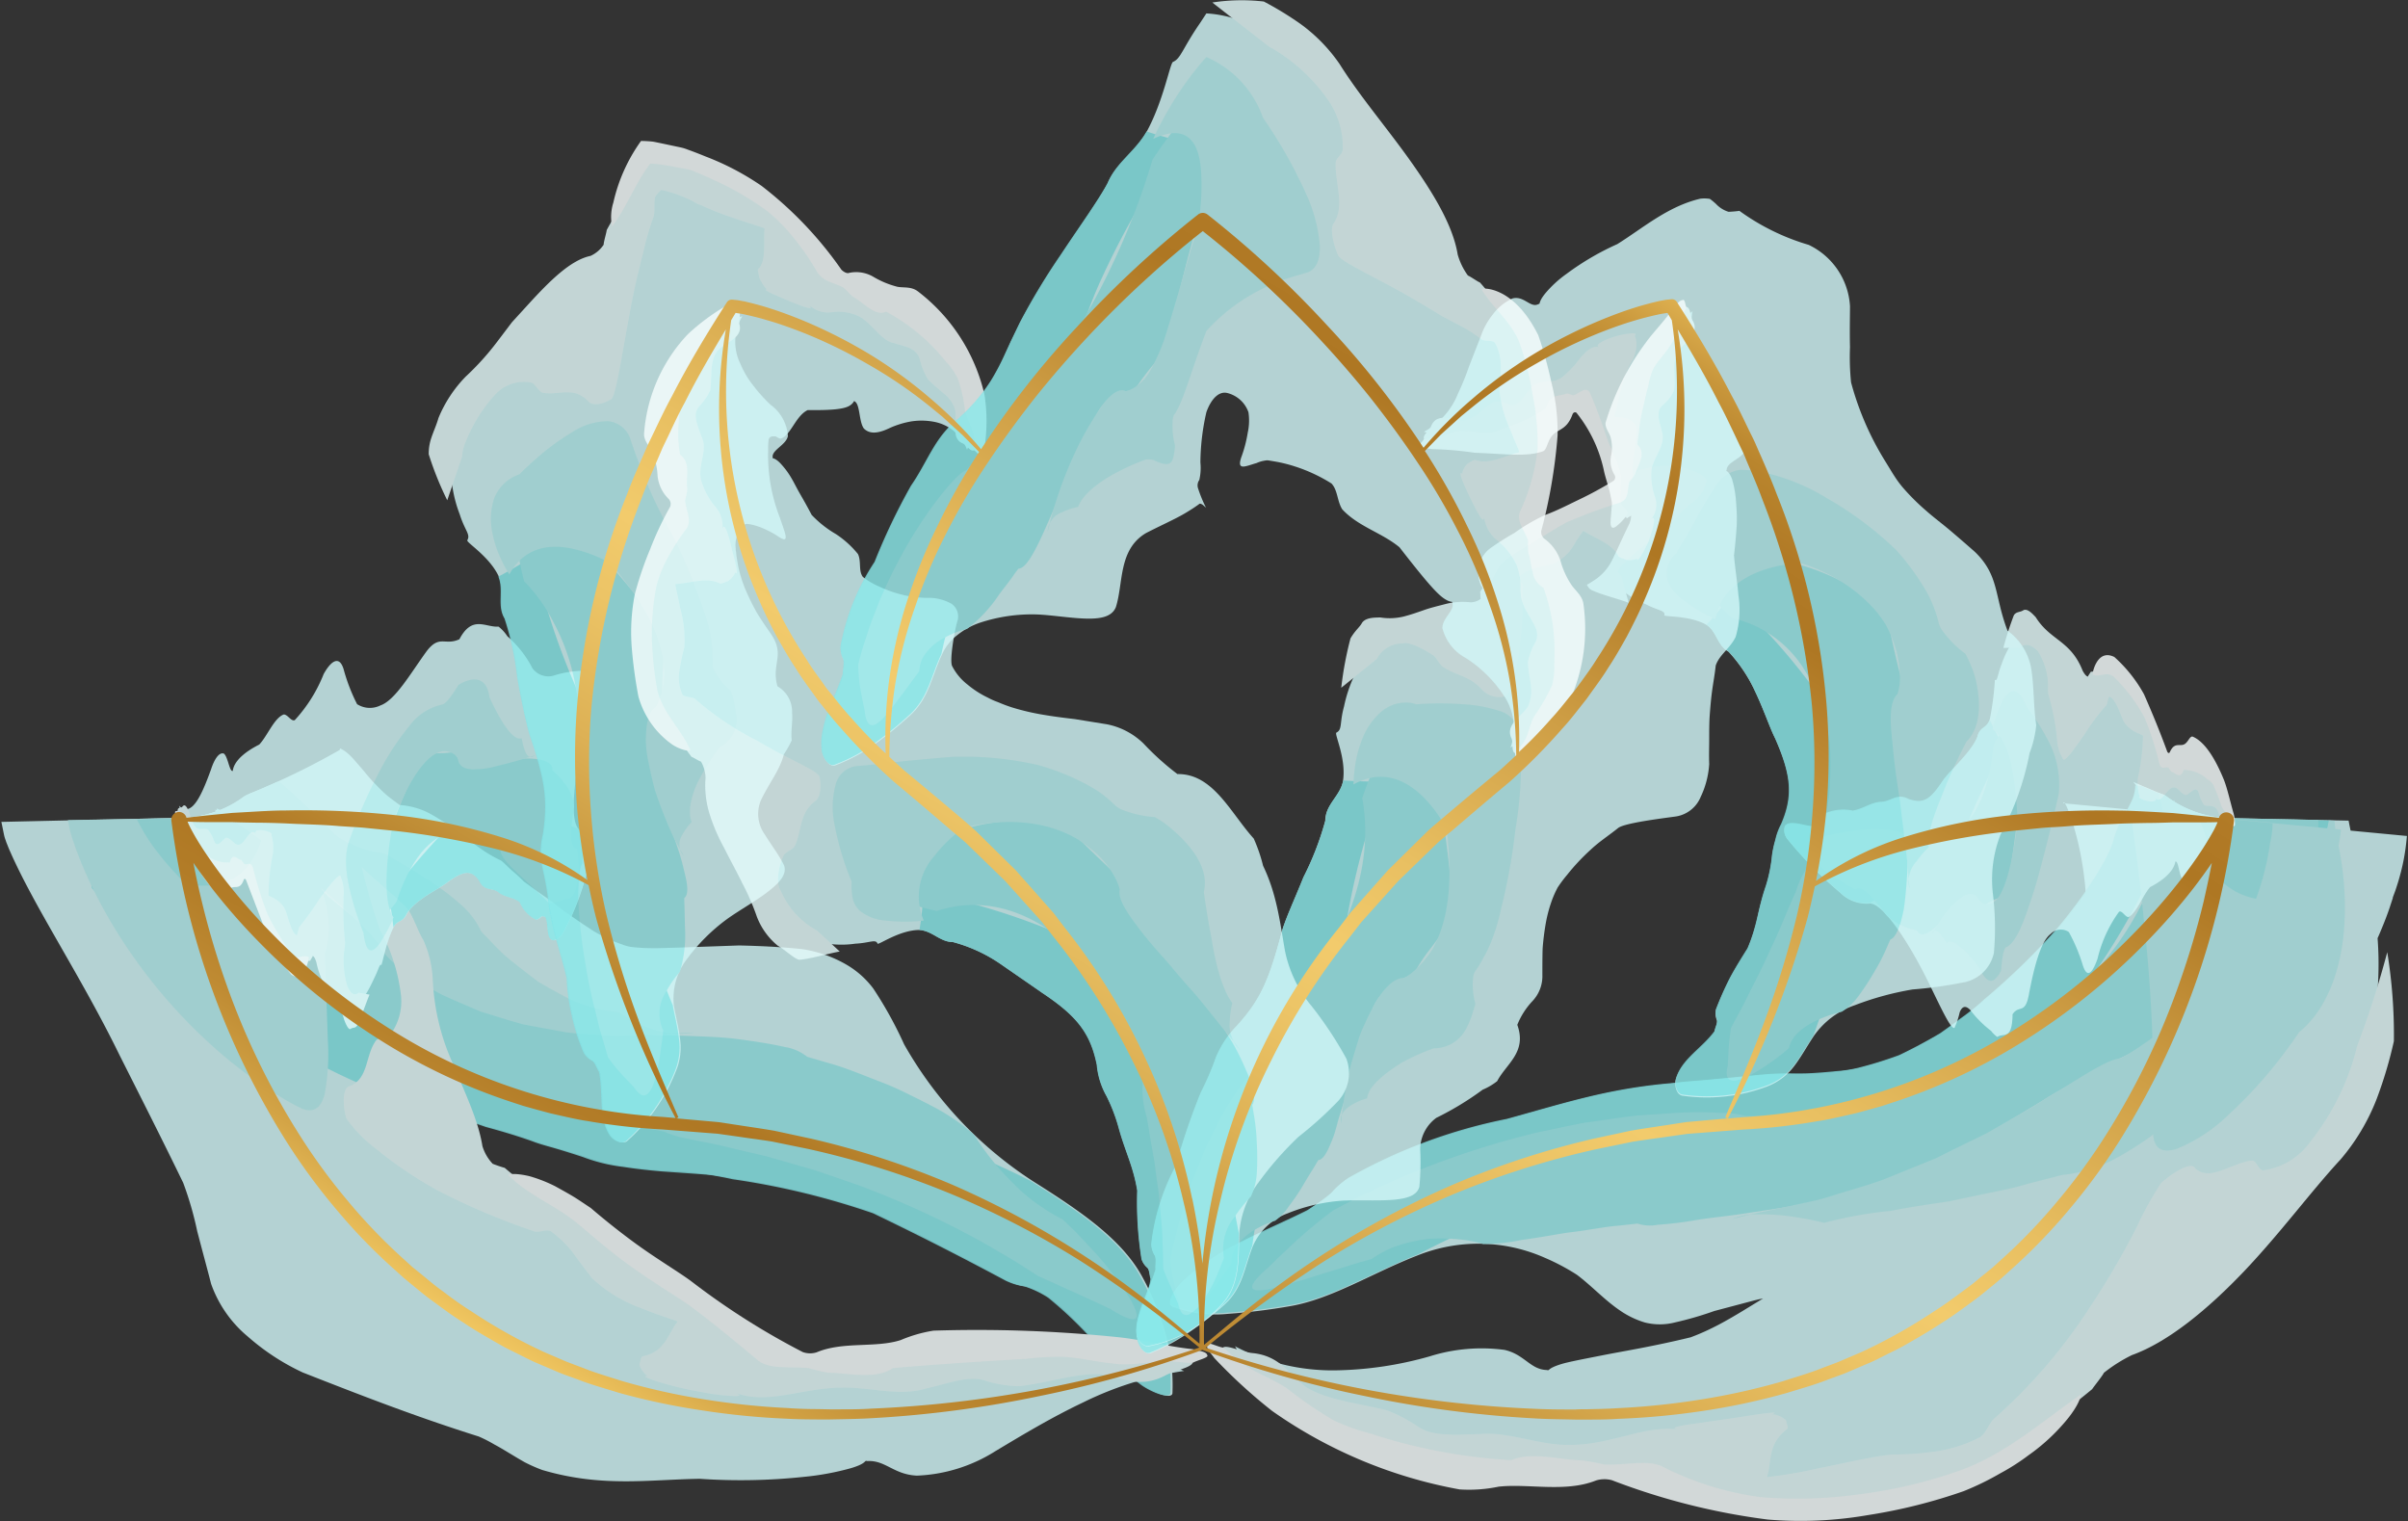 <svg xmlns="http://www.w3.org/2000/svg" xmlns:xlink="http://www.w3.org/1999/xlink" width="224" height="141.491" viewBox="0 0 224 141.491"><rect x="0" y="0" width="224" height="141.491" fill="#333333" stroke="none"/><defs><linearGradient id="a" x1="0.113" y1="0.94" x2="0.891" y2="0.176" gradientUnits="objectBoundingBox"><stop offset="0" stop-color="#ffd86e"/><stop offset="0.03" stop-color="#f0c660"/><stop offset="0.08" stop-color="#d3a446"/><stop offset="0.13" stop-color="#bf8b33"/><stop offset="0.18" stop-color="#b27c27"/><stop offset="0.22" stop-color="#ae7723"/><stop offset="0.29" stop-color="#c3923a"/><stop offset="0.38" stop-color="#ddb155"/><stop offset="0.46" stop-color="#ecc466"/><stop offset="0.51" stop-color="#f2cb6c"/><stop offset="0.58" stop-color="#e8bf61"/><stop offset="0.7" stop-color="#ce9e45"/><stop offset="0.82" stop-color="#ae7723"/><stop offset="0.86" stop-color="#b17a26"/><stop offset="0.9" stop-color="#b9852d"/><stop offset="0.93" stop-color="#c8963b"/><stop offset="0.96" stop-color="#dcae4e"/><stop offset="0.99" stop-color="#f6cd66"/><stop offset="1" stop-color="#ffd86e"/></linearGradient></defs><g transform="translate(0)"><g transform="translate(108.828 72.732)" opacity="0.9"><g opacity="0.9"><path d="M532.634,323.767c.681.948,4.377.849,8.164.129,3.806-.662,7.562-2.131,8.5-2.284a17.212,17.212,0,0,0,3.806-1.469c.738-.354,1.473-.811,2.264-1.279l1.2-.742,1.2-.852a51.23,51.23,0,0,0,9.286-8.7c5.469-6.489,8.316-13.069,8.734-12.818.476.483,2.946.209,5.511-.681s5.206-2.386,6.013-3.711a31.97,31.97,0,0,0,4.567-20.194c-.247-3.094-.845-3.627-.381-4.917.042-.209-.236-.605-.651-1.264-.206-.327-.438-.7-.685-1.176-.122-.228-.247-.472-.381-.761a4.5,4.5,0,0,1-.354-1.035l-.152-.761-11.067-.236a10.219,10.219,0,0,1-3.943-.883,10.5,10.5,0,0,1-1.865-1.085,1.563,1.563,0,0,0-.533-.282l-.605-.247L570.042,258c-1.2-.54-.693-.289-.761-.3l.088.107a1.168,1.168,0,0,1,.152.232,4.889,4.889,0,0,1-.263,1.218c-.2.445-.434.891-.662,1.34a9.81,9.81,0,0,0-1.21,2.767c-.544,1.728-2.531,4.883-5.016,7.791a71.979,71.979,0,0,1-6.984,6.8,21.812,21.812,0,0,1-2.143,1.724c-.7.51-1.355,1.008-2.009,1.442-1.344.761-2.6,1.45-3.829,2.029a39.545,39.545,0,0,1-3.829,1.168,30.173,30.173,0,0,1-4.224.483c-1.142.072-2.238-.031-3.288.038-.525,0-1.047.057-1.56.1l-1.6.156c-2.356.247-4.723.4-7.349.693-5.526.556-9.324,1.8-14.664,3.284a49.636,49.636,0,0,0-14.729,5.515,7.541,7.541,0,0,0-1.568,1.378,4.274,4.274,0,0,1-1.028.792c-.434.293-.894.582-1.187.822-1.02.51-2.044.967-3.045,1.45s-2.013.921-2.984,1.423a23.374,23.374,0,0,0-5.4,3.574c-.917.834-1.686,2.158-1.119,2.424a11.222,11.222,0,0,0,5.107.689,56.866,56.866,0,0,0,5.937-.734c3.84-.678,7.528-3.045,11.771-4.7a15.25,15.25,0,0,1,11.836.2,20.316,20.316,0,0,1,3.007,1.591c1.313.978,2.573,2.348,3.992,3.311a8.207,8.207,0,0,0,2.314,1.123,5.659,5.659,0,0,0,2.813,0,31.455,31.455,0,0,0,3.661-1.062l3.688-.978.464-.114.734-.137,1.522-.255c1.016-.167,2.036-.316,3.068-.438l1.557-.164,1.568-.232c1.054-.145,2.131-.255,3.239-.327.761-.046,1.522-.053,2.284-.133l2.173-.282c1.431-.2,2.847-.381,4.251-.647,1.374-.323,2.755-.677,4.187-1.085a30.193,30.193,0,0,0,4.3-1.549c.43-.118,1.5-.487,2.6-.9a27.309,27.309,0,0,0,2.7-1.241c1.488-1,3.086-1.964,4.567-3.064a44.9,44.9,0,0,0,4.346-3.319c.67-.582,1.313-1.168,1.9-1.758a20.348,20.348,0,0,0,1.606-1.846,11.616,11.616,0,0,0,2.1-3.806l3.216-3.981c.982-1.168,1.865-2.318,2.691-3.425.411-.54.811-1.142,1.2-1.758s.738-1.2,1.1-1.9.738-1.522,1.069-2.341c.229-.548.472-1.18.681-1.793.1-.308.206-.62.308-.94V268.4l.072-.194.16-.43c.1-.293.194-.586.285-.883.179-.6.335-1.206.46-1.823a20.826,20.826,0,0,0,.335-2.39l-31.969-3.045c.049-.145.076-.065.11-.042a.382.382,0,0,1,.091.129,2.489,2.489,0,0,1,.171.35c.111.247.213.537.316.818.2.578.381,1.191.544,1.823a28.625,28.625,0,0,1,.735,3.97,21.933,21.933,0,0,1-.609,8.5,24.087,24.087,0,0,1-4.278,8.753,9.367,9.367,0,0,1-2.824,1.884,24.531,24.531,0,0,1-3.288,1.351c-2.364.761-3.635,3.52-4.518,5.659a19.518,19.518,0,0,1-6.637,9.728,5.36,5.36,0,0,1-1.02.495c-.38.11-.738.194-1.115.282s-.761.164-1.142.27a8.364,8.364,0,0,0-1.195.331c-3.654,1.7-6.268,4-10.006,5.378-3.535.86-6.188,1.275-8.095,1.652s-3.1.6-3.832.807c-1.469.434-1.142.674-1.435.582-1.549-.034-2.089-1.461-3.954-1.873a16.09,16.09,0,0,0-6.946.6,33.719,33.719,0,0,1-8.807,1.305,19.409,19.409,0,0,1-9.317-2.245c.281.407.3.841.723,1.012,4.186,2.192,8.023,4.354,12.141,6.089a38.325,38.325,0,0,0,13.724,3.243,27.824,27.824,0,0,1,3.494-.445,40.373,40.373,0,0,0,6.029-.35,16.876,16.876,0,0,1,6.146,1.416C530.08,321.932,532.025,322.937,532.634,323.767Z" transform="translate(-479.63 -257.653)" fill="#d0f6f7"/><path d="M502.784,302.145c-4.251,1.667-7.943,4.015-11.8,4.689a55.912,55.912,0,0,1-5.945.727,11.348,11.348,0,0,1-5.115-.678c-.582-.255.209-1.6,1.142-2.432a23.257,23.257,0,0,1,5.412-3.574c1.952-.993,4-1.85,6.032-2.87a21.439,21.439,0,0,0,2.219-1.61,7.739,7.739,0,0,1,1.568-1.378,49.442,49.442,0,0,1,14.74-5.484c5.351-1.473,9.134-2.721,14.679-3.269.658-.053,1.3-.122,1.926-.2l1.854-.148,3.574-.339c1.142-.111,2.07-.217,3.147-.259s2.147.023,3.284-.046c.761-.049,1.481-.107,2.181-.179a11.663,11.663,0,0,0,2.036-.312,37.187,37.187,0,0,0,3.806-1.18c1.229-.582,2.485-1.248,3.806-2.029.643-.453,1.306-.936,2-1.45a21.4,21.4,0,0,0,2.131-1.728,62.7,62.7,0,0,0,6.957-6.809c2.436-2.95,4.445-6.066,4.993-7.794a9.9,9.9,0,0,1,1.191-2.763c.225-.441.476-.894.655-1.324a3.587,3.587,0,0,0,.228-1.18,2.569,2.569,0,0,0,.259.027h.308l.213.1.434.186.906.381a2.919,2.919,0,0,1,.864.438,10.459,10.459,0,0,0,1.617.951,10.094,10.094,0,0,0,4.122.967l9.515.206-.19.62a2.6,2.6,0,0,1-.225.43l-.236.381-.544.856-1.343,2.082-.133-1.9-.182-2.078-.038-.46-6.584-.133a10.116,10.116,0,0,1-5-1.435l-.141-.084-.069-.046h0l.034-.053c0-.023.057-.088.057-.076v.244a2.69,2.69,0,0,1-.076.761,17.143,17.143,0,0,1-.525,1.9,40.94,40.94,0,0,1-1.545,3.912,58.414,58.414,0,0,1-4.316,7.81,57.339,57.339,0,0,1-12.727,13.884l-3.28,1.378-.822.342-.849.274-1.7.537a53.626,53.626,0,0,1-6.919,1.732l-.871.183-.887.1-1.774.2-3.5.381-3.2.3c-.533.053-1.066.084-1.595.16l-1.583.255A74.978,74.978,0,0,0,502.784,302.145Z" transform="translate(-479.69 -258.196)" fill="#83e7e9" opacity="0.9"/><path d="M584.067,260.742a1.464,1.464,0,0,0-.023-.217v-.206c-.027,0,.053.019.114.046l.186.076a1.581,1.581,0,0,1,.38.164,10.169,10.169,0,0,0,5.949,2.07l8.232.164v.578c.019.506.053.8.08,1.218s.038.8.061,1.222c.034.853.042,1.762.023,2.71a31.875,31.875,0,0,1-.6,5.659c-.723,3.539-2.139,6.006-3.958,4.567,0,0-.91-2.245-2.23-5.488l-2.234-5.328c-.381-.936-.81-1.9-1.222-2.858s-.814-1.956-1.241-2.729l7.2.681a8.64,8.64,0,0,1-.145,1.713l-.042.213v.107l-.019.217-.049.438-.122.883-.137.788q-.141.761-.331,1.522c-.13.476-.274.948-.43,1.412a15.361,15.361,0,0,1-1.115,2.6,11.567,11.567,0,0,1-1.446,2.207l-.837,1.02c-.5.647-1.279,1.461-2.116,2.4s-1.819,1.9-2.759,2.87-1.9,1.819-2.664,2.539c0,0-.449.19-1.21.571s-1.876.891-3.163,1.591c-.654.335-1.321.761-2.078,1.142s-1.541.826-2.348,1.313c-1.576,1.024-3.395,1.964-5.13,3.262a10.833,10.833,0,0,1-1.286.734l-3.517,1.834c-1.488.693-3.3,1.366-5.252,2.139-.986.358-2.044.617-3.109.929s-2.162.636-3.277.864l-3.372.567-3.109.472c-1.694.274-3.311.407-4.712.643a32.956,32.956,0,0,1-3.562.434,3.739,3.739,0,0,1-1.876-.11l-1.8.2c-1.115.072-2.58.381-4.186.579-.8.091-1.617.247-2.421.38s-1.6.263-2.356.362a17.77,17.77,0,0,1-3.608.381,7.313,7.313,0,0,0-.951-.251,16.353,16.353,0,0,0-2.462-.259,15.744,15.744,0,0,0-1.625.03,14.65,14.65,0,0,0-1.755.308,13.371,13.371,0,0,0-1.819.575,11.569,11.569,0,0,0-1.743.986l-.689.2c-.438.114-1.043.3-1.743.525l-2.348.716c-.822.27-1.675.533-2.481.761-3.167.974-5.614,1.374-2.23-1.522l.605-.609,1.522-1.439a43.554,43.554,0,0,1,3.829-3.182l1.458-.761c.917-.506,2.284-1.119,3.92-1.872a79.9,79.9,0,0,1,12.529-4.327c1.172-.312,2.375-.525,3.547-.784l1.755-.358,1.735-.247c1.142-.16,2.249-.331,3.311-.445l3.045-.209a35.791,35.791,0,0,1,4.753-.034,8.573,8.573,0,0,1,2.283.282s.628.019,1.732,0l2.028-.027,1.264-.03.693-.019.715-.1a42.2,42.2,0,0,0,14.63-4.327,37.808,37.808,0,0,0,13.564-11.551,28.223,28.223,0,0,0,2.161-3.578,23.753,23.753,0,0,0,1.435-3.619,14.561,14.561,0,0,0,.613-3.467,6.42,6.42,0,0,0-.053-1.587q-.049-.381-.126-.731l-.084-.35a1.448,1.448,0,0,0-.145-.244Z" transform="translate(-492.073 -259.305)" fill="#9deced"/><path d="M655.476,259.041v-.03l-.049-.027c-.088-.046.194.08.381.152l.632.266.719.293a4.945,4.945,0,0,1,.628.411,10.172,10.172,0,0,0,5.5,1.751l9.754.213.057.666a4.383,4.383,0,0,0,.084.506c.03.141.061.285.091.441.061.293.122.609.19.948.126.662.244,1.393.342,2.185a26.98,26.98,0,0,1,.133,5.225c-.259,3.688-1.522,7.551-4.186,9.7l-.518.761c-.343.472-.826,1.142-1.416,1.9a41.308,41.308,0,0,1-4.6,4.989,14.934,14.934,0,0,1-4.879,3.216c-1.34.407-2.181,0-2.165-1.625v-.761c0-.5.027-1.2.023-2.108.03-1.793-.023-4.342-.152-7.277s-.381-6.28-.761-9.743c-.171-1.732-.38-3.494-.59-5.244q-.171-1.29-.343-2.592l-.183-1.252-.1-.582c-.038-.156-.065-.426-.126-.381l19.7,1.861a14.544,14.544,0,0,1-.86,3.688l-.438,1.21-.422,1.077-.38.864c-.518,1.2-1.043,2.188-1.595,3.2a36.011,36.011,0,0,1-3.733,5.446,4.166,4.166,0,0,0-.278.381c-.171.255-.434.628-.761,1.142a45.676,45.676,0,0,0-2.5,4.986s-.48.632-1.309,1.606A41.515,41.515,0,0,1,657.8,290a31.107,31.107,0,0,1-4.993,3.425,13.141,13.141,0,0,1-5.123,1.606l-2.539.655c-.788.194-1.682.491-2.729.7l-3.361.7-1.785.381-1.857.278c-1.237.194-2.466.381-3.638.62a38.981,38.981,0,0,0-6.2,1.115,28.666,28.666,0,0,0-3.307-.62,19.357,19.357,0,0,0-2.98-.164,5.823,5.823,0,0,0-2.318.438l1.2-.293.639-.152.883-.194,2.333-.5,2.755-.6c.97-.224,1.979-.59,3.045-.9s2.135-.639,3.224-1.028l3.265-1.324,1.644-.666,1.583-.792,3.117-1.522,2.866-1.652,1.366-.761,1.256-.8c3.315-1.987,5.709-3.68,7.018-3.775,0,0,.651-.343,1.743-1.066.544-.381,1.2-.822,1.937-1.382a26.253,26.253,0,0,0,2.306-2.1,30,30,0,0,0,4.849-6.432,29.389,29.389,0,0,0,1.948-4.43,24.462,24.462,0,0,0,.723-2.561c.1-.4.213-.99.293-1.48l.061-.381.027-.19.076-.362a8.528,8.528,0,0,0,.156-1.522l-6.961-.658c.38.818.715,1.9,1.1,2.938s.8,2.15,1.245,3.284a6.375,6.375,0,0,0,3.383,1.553,4.315,4.315,0,0,0,3.216-1.05,7.767,7.767,0,0,0,1.659-1.983,11.733,11.733,0,0,0,.761-1.522c.126-.282.24-.6.358-.929a9.74,9.74,0,0,0,.343-1.218l.129-.635-9.252-.183a10.176,10.176,0,0,1-4.449-1.142,10.443,10.443,0,0,1-1.077-.643c-.179-.114-.331-.251-.533-.381l-.7-.282-.7-.293-.179-.076c-.057-.027-.133-.061-.114-.046h0Z" transform="translate(-564.707 -258.471)" fill="#b8f1f2"/><path d="M600.91,299.26a47.834,47.834,0,0,1,.617,8.278,39.347,39.347,0,0,1-1.595,5.359,19.547,19.547,0,0,1-3.357,5.636c-2.7,2.908-5.629,6.888-8.99,10.417s-7.071,6.588-10.432,7.791a14.169,14.169,0,0,0-2.6,1.644c-.148.308-.917,1.248-1.092,1.522a92.877,92.877,0,0,1-8.171,6.04,21.313,21.313,0,0,1-7.155,3.4,31.943,31.943,0,0,1-7.509,1.047c-2.7.183-5.869.487-8.719.476a9,9,0,0,1-5.2-1.739,8.821,8.821,0,0,0-4.75-1.751,65.15,65.15,0,0,0-9.9.137,31.378,31.378,0,0,1-9.834-.651,53.6,53.6,0,0,1-10.508-4.027c-2.352-1.549-5.031-2.881-7.5-4.567-.59-.381-1.751-2-1.6-2.242.407-.259,1.8.453,2.771.525,2.626.274,3.456,2.1,4.974,3.17,1.956,1.2,4.829,1.48,7.5,2.143a14.33,14.33,0,0,1,2.866,1.5c1.363.982,3.654.761,5.831.708,2.706-.232,5.465,1.073,8.346,1.009,3.836,0,6.881-1.842,10.059-1.439-.685-.1-.308-.244.59-.4l3.737-.54c1.42-.194,2.828-.449,3.718-.548s1.248-.129.563.137c.22-.179,1.172.186,1.438.548,0,.27.274.632.042.811-1.842,1.462-1.347,2.991-1.838,4.426a41.59,41.59,0,0,0,4.666-.792c2.463-.483,5.3-1.172,7.014-1.305a29.479,29.479,0,0,0,3.954-.282,12.978,12.978,0,0,0,4.186-1.34c.693-.514.742-1.256,1.4-1.8a50.429,50.429,0,0,0,8.8-10.257,76.476,76.476,0,0,0,4.32-7.376,31.665,31.665,0,0,1,2.31-4.186c1.073-.99,2.836-2.059,3.178-1.393,1.37,1.328,3.482-.559,5.305-.708.445.042.571.864,1.016.913a6.456,6.456,0,0,0,4.388-2.664,23.183,23.183,0,0,0,4.369-8.944A87.644,87.644,0,0,0,600.91,299.26Z" transform="translate(-487.668 -283.425)" fill="#e3fafa"/><path d="M612.73,309.96s.46-.194,1.29-.457c.415-.129.921-.278,1.522-.426l.933-.217c.182-.038.293-.069.552-.11l.864-.133c1.176-.175,2.447-.339,3.806-.483l2.074-.194,2.165-.308c1.473-.19,3.011-.35,4.6-.46q2.341-.325,4.83-.495l1.728-.3c1.02-.251,2.413-.605,3.874-1.012l2.211-.639c.708-.259,1.389-.521,2.017-.761a20.162,20.162,0,0,0,2.782-1.294c1.161-.35,2.219-.845,3.341-1.279,0,0,.917-.529,2.31-1.389a54.647,54.647,0,0,0,4.909-3.623c3.486-2.942,6.755-6.618,6.976-8.46l.788-.986c.472-.6,1.142-1.378,1.77-2.253s1.328-1.728,1.9-2.462A8.767,8.767,0,0,1,671.3,280.7l.422-.54a16.455,16.455,0,0,0,1.1-1.667c.221-.381.461-.792.708-1.248s.544-1.085.814-1.682.514-1.165.963-2.314q.3-.761.559-1.576l.411-1.142c.168-.5.316-1.016.445-1.522a20.585,20.585,0,0,0,.529-3.166l-32.117-3.045c.034-.027,0-.1.088-.088-.065,0,0,.019,0,.03a.2.2,0,0,1,.072.091c.046.1.1.171.145.286l.293.7q.339.807.7,1.686" transform="translate(-562.074 -260.782)" fill="none" stroke="#b2f0f1" stroke-width="0"/><path d="M559.075,408.65a50.068,50.068,0,0,1-8.864,2.219,36.823,36.823,0,0,1-9.362.419,62.253,62.253,0,0,1-14.485-3.657,2.665,2.665,0,0,0-1.481.023c-2.858,1.142-6.321.266-9.073.578a13.489,13.489,0,0,1-3.612.255,43.889,43.889,0,0,1-17.446-7.3,49.169,49.169,0,0,1-5.378-4.921c-.285-.415-.841-.955-.643-1.26,0-.3.91.209,1.465.289.556.381.94.921,1.7,1.412,1.347,1.008,3.258,1.6,4.479,2.569a38.806,38.806,0,0,0,4.114,2.79,19.278,19.278,0,0,0,3.357,1.206,51.215,51.215,0,0,0,13.157,2.493c1.842-.822,4.529-.027,6.622.027a17.349,17.349,0,0,1,2.021.381c1.926.076,3.916-.453,5.294.129a28.588,28.588,0,0,0,9.244,2.9,41.64,41.64,0,0,0,9.134-.255,45.158,45.158,0,0,0,9.477-2.245c4.266-1.557,7.585-4.548,11.132-7.01.133-.133,0,.894-1.484,2.592a18.029,18.029,0,0,1-3.311,3.01,20.293,20.293,0,0,1-2.638,1.69A26.065,26.065,0,0,1,559.075,408.65Z" transform="translate(-485.242 -342.677)" fill="#f6fdfd"/></g></g><g transform="translate(165.954 56.72)" opacity="0.9"><g opacity="0.9"><path d="M663.569,229.967a2.531,2.531,0,0,0-1.233-2.017c-.594-.381-1.21-.552-1.351-.8-.643-.814-2.093-.068-3.357.807s-2.352,1.876-2.386,1.4c0-1.328-1.522-7.57-2.066-7.821-1.286-.693-2.424.51-3.174,2.687-.38.955-.38,1.621-.62,1.439a26.4,26.4,0,0,1-.495,3.768c-.316.849-.913.6-1.141,1.583-.541,1.423-2.611,3.189-3.216,4.091-1.187,1.793-1.8,2.162-3.174,1.7-1.1-.59-1.629.27-2.615.266-1.008.1-1.568.651-2.577.818a4.263,4.263,0,0,0-2.987.468.812.812,0,0,0-.148.54c.023.251-.255.3-.335.449-.921.03-2.337-.67-2.832-.042a1.275,1.275,0,0,0,.263,1.237,36.23,36.23,0,0,0,4.883,4.948,3.429,3.429,0,0,0,2.774.986c1.142.076,3.1,2.93,4.681,5.884,1.233,2.283,2.771,5.987,3.167,5.674a6.911,6.911,0,0,0,.472-1.416c.179-.48.483-.761.986-.244a10.116,10.116,0,0,0,1.941,1.949,2.6,2.6,0,0,0,.582.567c.544-.419,1.389.381,1.416-2.108.6-.917,1.142.038,1.5-1.743.449-2.409,1.077-5.012,2.044-5.732a1.313,1.313,0,0,1,1.693-.175,16.128,16.128,0,0,1,1.313,3.136c.464,1.37.99.381,1.355-.658a12.282,12.282,0,0,1,2-4.369c.289-.152.563.5.883.495.761-.381,1.313-2,2.006-2.786,2.58-1.34,2.283-2.554,2.383-2.375.267-.023.327,1.362.643,1.648.434.2.894-.544,1.218-1.355.944-2.173,2.147-4.388,3.189-3.083-.049-.3-.049-.716-.126-.761-1.454-1.762-2.607-4.89-4.343-4.674-.171.205-.38.525-.59.578a2.423,2.423,0,0,0-1.009.274C664.631,235.257,663.706,231.775,663.569,229.967Z" transform="translate(-629.766 -219.151)" fill="#d0f6f7"/><path d="M637.73,259.473a3.444,3.444,0,0,1-2.782-.986,36.932,36.932,0,0,1-4.883-4.948,1.264,1.264,0,0,1-.259-1.237c.5-.632,1.9.072,2.839.038.076-.145.354-.2.335-.449a.788.788,0,0,1,.148-.54,4.274,4.274,0,0,1,2.991-.468c1.009-.167,1.572-.719,2.581-.818.986,0,1.522-.856,2.618-.263,1.374.461,1.99.091,3.174-1.7.609-.9,2.664-2.664,3.224-4.087.236-.986.833-.738,1.142-1.583,0,0,.453.982,1.313,2.6a70.191,70.191,0,0,0-4.948,11.273A33.6,33.6,0,0,0,637.73,259.473Z" transform="translate(-629.731 -232.212)" fill="#83e7e9" opacity="0.9"/><path d="M654.168,244.954a7.8,7.8,0,0,1,1.382-1.987c.719-.632,1.48-.586,1.579,2.124,0,0-.327,3.383-.761,6.812s-.868,6.965-1.583,7.2a5.6,5.6,0,0,0-.586.221,5.176,5.176,0,0,0-.94.537,3.315,3.315,0,0,0-.8-.8.886.886,0,0,0-1.435.415l-.571.639c-.354.381-.784.868-1.225,1.309-.917.856-1.724,1.583-2.207.723a5.765,5.765,0,0,1-2.832-1.412,14.392,14.392,0,0,0-1.191-1.5c-.6-.7-1.362-1.248-1.648-.868,0,0-1.039-.556-2.051-1.21s-1.937-1.412-1.435-2.1a7.654,7.654,0,0,1,.67-1.667,20.631,20.631,0,0,1,3.517-.594c1.792-.148,3.608.053,3.947.571a6.332,6.332,0,0,0,1.214.236,6.147,6.147,0,0,0,2.588-.251C651.66,252.7,653.578,250.731,654.168,244.954Z" transform="translate(-634.679 -232.338)" fill="#9deced"/><path d="M671.621,239.047a11.446,11.446,0,0,1,.936-2.641c.578-1.039,1.412-1.557,2.2.54a17.223,17.223,0,0,1,1.838,2.794,8.73,8.73,0,0,1,1.168,5.351s-.727,3.254-1.648,6.683A50.177,50.177,0,0,1,674.6,256.6c-.529,1.4-1.085,2.428-1.728,2.706,0,0-.312.03-.461,2.135a2.316,2.316,0,0,1-.6.856c-.358.27-.856.2-1.408-1.062a13.985,13.985,0,0,0-1.286-1.5c-.708-.708-1.488-1.252-1.751-.811a6.2,6.2,0,0,0-.613-.837c-.316-.346-.677-.571-.719,0a7.849,7.849,0,0,1,.449-.826,10.858,10.858,0,0,1,1.191-1.648,4.609,4.609,0,0,1,1.522-1.176.887.887,0,0,1,1.206.556,1.008,1.008,0,0,0,1.359.091c.731-.548,1.522-2.322,2.173-7.288a33.116,33.116,0,0,0-.3-3.829C673.372,241.932,672.808,239.736,671.621,239.047Z" transform="translate(-652.215 -227.919)" fill="#b8f1f2"/><path d="M683.34,219.127a28.944,28.944,0,0,1,.982-3.045c.221-.346.609-.263.887-.464.381-.179.826.316,1.142.647,1.37,2.2,3.25,2.143,4.369,4.989.179.32.312.487.483.544.042-.118.213-.327.259-.445.518-.1,1.035.072,1.522-.167.792-.548,1.595.658,2.314,1.979a17.887,17.887,0,0,0,1.325,1.705c.761.963.761,4.221,1.458,4.769,1.1,1.142,2.162-1.062,3.265-.16a8.268,8.268,0,0,1,1.747,2.139,27.259,27.259,0,0,0,1.275,2.5,7,7,0,0,1,.274,1.648c-.076.381-.324.129-.495.327-.464.48-.6-1.1-.853-1.766-.331-.7-.826-.381-1.279-.571a3.429,3.429,0,0,1-.472-1.035c-.217-.78-.609-.266-.978-.023-.464.472-.9-.655-1.381-.578-.639,0-1.191,1.69-1.7.94.438.719-1.926.164-1.446-.183-.042.118-.179-.476-.206-.891a5.827,5.827,0,0,1,.027-.8,19.57,19.57,0,0,0,.464-3.867c-.034-.16-1.336-.381-1.857-1.48-.381-.944-.761-2-1.26-2.173-.129.088-.179.761-.308.833a19.522,19.522,0,0,0-1.979,2.641c-.906,1.305-1.793,2.569-2,2.371a3.769,3.769,0,0,1-.59-1.9,21.834,21.834,0,0,0-.815-4.186c-.057-.411,0-.917-.046-1.328a6.134,6.134,0,0,0-.894-2.615c-.579-.662-1.241-.814-1.678-.381Z" transform="translate(-662.937 -215.58)" fill="#e3fafa"/><path d="M672,309.286a3.358,3.358,0,0,1,.038-.381,1.3,1.3,0,0,1,.259-.655c.3-.339.837-.38,1.735,1.024,0,0,.312.323.632.62s.643.559.712.43l.381.5s1.465.141,1.385-2.051c0,0,.639-.906.818-.529,0,0,.16.046.362-.32a8.526,8.526,0,0,0,.662-2.767" transform="translate(-655.913 -271.067)" fill="none" stroke="#b2f0f1" stroke-width="0"/><path d="M707.185,226.844a13.115,13.115,0,0,1,2.755,3.467c.761,1.732,1.462,3.425,2.166,5.351.076.122.183.164.244,0,.495-1.073,1.047-.316,1.522-.853.2-.186.381-.651.605-.559,1.1.472,2.067,1.99,2.892,4.011.346.887.6,2.1.914,3.17a3.573,3.573,0,0,1,.114.97c0,.278-.164.11-.263.206-.1-.183-.168-.582-.3-.826-.236-.567-.567-.624-.761-1.267a17.749,17.749,0,0,0-.689-1.774,1.4,1.4,0,0,0-.563-.529,3.175,3.175,0,0,0-2.192-.864c-.327.959-.761.24-1.1.194-.107-.046-.2-.263-.323-.407-.316-.122-.655.285-.86-.43a26.78,26.78,0,0,0-1.362-4.232,15.825,15.825,0,0,0-2.847-3.783c-.681-.582-1.321.1-1.979-.209C705.1,228.473,705.529,226,707.185,226.844Z" transform="translate(-676.449 -222.448)" fill="#f6fdfd"/></g></g><g transform="translate(0 69.61)" opacity="0.9"><g opacity="0.9"><path d="M259.234,302.286c-.232-1.077-2.774-2.162-5.214-3.281a29.34,29.34,0,0,1-5.2-2.8c-2.067-1.751-7.718-4.118-12.339-7.612-4.674-3.361-8.3-7.517-7.893-7.779.617-.27,1.587-2.265,2.466-4.324s1.629-4.186,1.355-5.085a32.207,32.207,0,0,0-6.66-11.9c-1.324-1.739-2-1.926-1.949-2.82,0-.133-.381-.3-.948-.586-.274-.137-.6-.32-.936-.518l-.51-.327c-.171-.088-.35-.3-.5-.225l-21.37,2.021a16.779,16.779,0,0,0,.837,2.447c.179.411.381.818.59,1.214l.072.137.042.042.076.084.16.167,1.309,1.454a20.652,20.652,0,0,1,1.614,1.8c.51.567,1.009,1.168,1.522,1.758a12.307,12.307,0,0,0,3.132,2.755c1.96,1.313,5.6,4.259,9.515,6.79a59.18,59.18,0,0,0,10.337,5.48c1.039.461,2.086.761,3.045,1.085l2.691.925c1.747.483,3.288.959,4.75,1.461,1.522.381,2.923.826,4.377,1.34s3,.864,4.67,1.439a16.244,16.244,0,0,0,3.726.9c.613.1,1.222.171,1.827.24s1.26.137,1.754.171a40.776,40.776,0,0,1,6.6.738,71.25,71.25,0,0,1,13.039,3.182c4.236,2.036,7.992,3.962,12.361,6.31a5.971,5.971,0,0,0,1.762.54,9,9,0,0,1,2.2,1.058,22.092,22.092,0,0,1,2.242,1.994c.708.693,1.378,1.4,2.036,2.112a29.955,29.955,0,0,0,4.312,3.973c.872.647,2.8,1.458,2.816.761a18.055,18.055,0,0,0-.571-5.275,25.239,25.239,0,0,0-2.257-5.564c-1.941-3.555-5.99-6.23-10.2-8.89a36.7,36.7,0,0,1-11.935-12.7,36.9,36.9,0,0,0-2.866-5.187,8.423,8.423,0,0,0-2.557-2.257,11.69,11.69,0,0,0-4.091-1.416c-1.975-.205-3.916-.289-5.83-.335l-5.675.2-1.96.053c-.548,0-1.1,0-1.656-.046-.274-.019-.552-.046-.83-.08a4.478,4.478,0,0,1-.811-.24,12.757,12.757,0,0,1-1.6-.662c-.362-.205-.719-.381-1.05-.586l-1.012-.67-1.815-1.248c-.578-.472-1.142-.917-1.758-1.332s-1.21-.868-1.857-1.332a12.021,12.021,0,0,0-1.016-.94c-.442-.381-.864-.845-1.111-1.016a12.828,12.828,0,0,1-2.337-1.431c-.761-.552-1.545-1.092-2.284-1.671a12.024,12.024,0,0,0-1.142-.761,12.383,12.383,0,0,0-1.142-.651,7.043,7.043,0,0,0-2.512-.651c-.441-.308-.841-.613-1.21-.913a12.283,12.283,0,0,1-.951-.921c-.617-.6-1.039-1.172-1.5-1.7l-.636-.731a6.171,6.171,0,0,0-.647-.624,2.958,2.958,0,0,0-.613-.381c-.027,0,0,.046-.019.065v.072h0l-.122.069q-1.96,1.119-4.027,2.12t-4.255,1.9a3.969,3.969,0,0,0-.9.548c-.282.183-.571.358-.872.518a9.955,9.955,0,0,1-1.9.761,10.278,10.278,0,0,1-2.664.407l-16.746.38.225,1.108a3.468,3.468,0,0,0,.167.59c.053.164.1.289.156.419.1.263.205.514.312.742.206.483.423.925.636,1.37.426.879.868,1.724,1.317,2.558.891,1.663,1.823,3.273,2.744,4.891,1.85,3.231,3.7,6.47,5.439,10.028,2.059,4.091,3.962,7.836,5.918,11.87a31.352,31.352,0,0,1,1.3,4.487c.5,1.926,1.05,3.931,1.29,4.894a11.243,11.243,0,0,0,3.425,4.921,21.379,21.379,0,0,0,5.107,3.338c5.328,2.089,10.378,4.065,16.365,5.952a12.706,12.706,0,0,1,1.454.742c.472.251.932.529,1.4.811s.944.571,1.446.853a14.8,14.8,0,0,0,1.606.708c5.564,1.644,9.9.894,14.656.822a55.516,55.516,0,0,0,9.709-.183,24.968,24.968,0,0,0,4.335-.8c1.614-.476,1.2-.761,1.549-.666,1.682-.1,2.443,1.252,4.6,1.355a14.722,14.722,0,0,0,7.319-2.283c2.538-1.522,5.263-3.159,8.164-4.533a31.452,31.452,0,0,1,9.385-2.923c-.48-.156-.761-.5-1.2-.381a82.7,82.7,0,0,1-13.366.285,101.249,101.249,0,0,0-13.263.187,16.617,16.617,0,0,1-3.178.715c-1.991.042-3.806.175-5.587.236a9.764,9.764,0,0,1-5.222-2.344C260.616,304.756,259.421,303.215,259.234,302.286Z" transform="translate(-193.884 -249.45)" fill="#d0f6f7"/><path d="M301.876,299.072c4.209,2.664,8.255,5.328,10.2,8.871a25.391,25.391,0,0,1,2.261,5.56,17.761,17.761,0,0,1,.56,5.267c-.027.7-1.93-.1-2.8-.761a29.787,29.787,0,0,1-4.3-3.962,37.138,37.138,0,0,0-4.278-4.1,9.233,9.233,0,0,0-2.2-1.05,6.036,6.036,0,0,1-1.762-.537c-4.354-2.329-8.125-4.243-12.346-6.272a71.079,71.079,0,0,0-13.043-3.159c-.578-.129-1.142-.236-1.705-.335s-1.115-.118-1.663-.167l-3.224-.228c-1.119-.091-2.4-.232-3.6-.419a15.748,15.748,0,0,1-3.726-.913c-.837-.278-1.64-.529-2.417-.761s-1.522-.407-2.257-.693c-1.45-.518-2.873-.94-4.373-1.347-1.461-.514-3.01-.982-4.753-1.469l-2.695-.936c-.955-.327-1.994-.636-3.045-1.1a59.482,59.482,0,0,1-10.333-5.5c-3.9-2.539-7.532-5.5-9.515-6.816a12.338,12.338,0,0,1-3.128-2.778L216.2,273.7c-.529-.666-1.039-1.222-1.629-1.85l-.974-5.56,17.507-1.659c-.061-.03-.11.046-.167.114a2.065,2.065,0,0,0-.164.244,6.176,6.176,0,0,0-.342.662,18.707,18.707,0,0,0-.716,1.869l-.67-1.393c-.209-.43-.43-.993-.6-1.256l-12.179,1.142a11.088,11.088,0,0,0,.681,2.032c.069.152.156.343.217.449l.126.171.251.335a12.562,12.562,0,0,0,1,1.233c.639.662,1.271,1.34,1.9,1.9a49.789,49.789,0,0,0,3.909,3.189,63.569,63.569,0,0,0,8.217,5.1,55.481,55.481,0,0,0,17.332,5.735l2.927,1.142.731.289.761.224,1.522.438a47.3,47.3,0,0,0,6.108,1.4l.761.148.784.069,1.56.137c1.066.091,2.021.2,3.178.285l3.482.251c.582.05,1.165.072,1.743.145l1.732.236A82.379,82.379,0,0,1,301.876,299.072Z" transform="translate(-206.019 -258.848)" fill="#83e7e9" opacity="0.9"/><path d="M218.25,270.079l-.43-.571c-.141-.194-.293-.381-.5-.7a12.264,12.264,0,0,1-1-2.949l15.436-1.458c.072.03.179.327.285.548l.35.811c.255.594.529,1.241.818,1.9.571,1.362,1.184,2.828,1.637,4.167.891,2.664,1.172,4.883-1.115,4.993a33.538,33.538,0,0,1-4.742-2.809,37.642,37.642,0,0,1-4.361-3.558,28.782,28.782,0,0,1-2.192-2.306,18.13,18.13,0,0,1-2-2.748l-.156-.282,4.285-.091a10.277,10.277,0,0,0,2.851-.468l.343-.114c.076-.027.065-.027.065-.034h0l.023-.072a.975.975,0,0,0,.03-.145v-.065l.061.03.126.057.236.114.453.221c.148.076.343.19.51.282.339.2.666.381.978.586s.681.411,1,.62c.62.422,1.248.849,1.812,1.3a19.5,19.5,0,0,1,1.522,1.412,35.331,35.331,0,0,0,2.561,2.558c.7.715,1.576,1.408,2.394,2.089a24.267,24.267,0,0,0,2.333,1.743s.2.339.6.906a14.754,14.754,0,0,0,1.9,2.143,13.915,13.915,0,0,0,1.439,1.294c.552.407,1.142.822,1.8,1.225a16.463,16.463,0,0,0,4.491,1.9,7.226,7.226,0,0,0,1.115.346l2.965.826c1.233.293,2.7.514,4.24.841.761.129,1.6.164,2.424.263s1.652.213,2.5.247l2.531.034,2.664.084c2.082.087,4.068.11,5.8.339s3.235.472,4.358.731a4.427,4.427,0,0,1,2.1.913l2.112.62c1.294.346,3,1.05,4.792,1.743a28.27,28.27,0,0,1,2.664,1.191c.875.426,1.724.856,2.5,1.271a19.067,19.067,0,0,1,3.425,2.4s.213.331.594.883a23.46,23.46,0,0,0,1.648,2.146c.358.411.761.837,1.187,1.264a18.192,18.192,0,0,0,1.378,1.313,14.5,14.5,0,0,0,1.617,1.2,12.771,12.771,0,0,0,1.819,1.069l.544.514c.346.316.815.784,1.336,1.347s1.123,1.188,1.7,1.857,1.142,1.385,1.633,2.051c1.952,2.736,2.835,4.833-.734,2.6l-.731-.35-1.789-.826-4.209-1.9L303,306.812c-.8-.54-1.994-1.218-3.425-2.059a84.308,84.308,0,0,0-11.143-5.244c-1.054-.422-2.15-.761-3.216-1.142l-1.6-.548-1.579-.457-3.045-.875-2.832-.658c-1.773-.468-3.326-.716-4.487-.978a8.848,8.848,0,0,1-2.184-.655l-1.739-.35-2.025-.381-1.256-.228-.681-.122-.708-.194a78.585,78.585,0,0,1-14.382-5.047,139.353,139.353,0,0,1-15.848-8.947c-1.309-.761-2.5-1.633-3.768-2.375s-2.447-1.541-3.646-2.284-2.4-1.412-3.566-2.1c-.594-.323-1.187-.643-1.781-1.008l-.9-.506-.449-.247C218.573,270.318,218.409,270.17,218.25,270.079Z" transform="translate(-207.704 -258.543)" fill="#9deced"/><path d="M212.735,265.858l-.331-.358-.088-.1a3.433,3.433,0,0,1-.171-.32c-.129-.251-.266-.537-.4-.849a13.716,13.716,0,0,1-.727-2.249l18.565-1.754c.038-.053.091.03.145.08a2.036,2.036,0,0,1,.167.2c.118.145.251.327.381.514.274.381.578.837.894,1.328a32.59,32.59,0,0,1,1.9,3.383c1.176,2.478,2,5.184,1.107,7.87l.282,8.049a20.275,20.275,0,0,1-.308,5.073c-.342,1.248-1.066,1.872-2.439,1.142l-.636-.343c-.415-.225-1.012-.571-1.751-1.054a42.7,42.7,0,0,1-5.876-4.521,49.148,49.148,0,0,1-7.125-8.114,46.555,46.555,0,0,1-3.262-5.37c-.5-.967-.974-1.968-1.416-3.014-.221-.521-.43-1.062-.636-1.614l-.293-.86a9.327,9.327,0,0,1-.293-1.058l-.148-.727,10.531-.2a10.154,10.154,0,0,0,5.876-2.021c.487-.278,1.119-.476,1.667-.727l1.423-.62.1.023c.076.03.1,0,.194.08l.343.293c.4.362.951.849,1.442,1.324,1.024.963,2.082,1.987,3.1,3.026a2.1,2.1,0,0,0,.228.213,3.894,3.894,0,0,0,.788.521,10.763,10.763,0,0,0,3.749,1.207s.464.247,1.161.681a29.026,29.026,0,0,1,2.691,1.652,20.313,20.313,0,0,1,3.022,2.2,7.736,7.736,0,0,1,2.146,2.725s.461.472,1.191,1.233a17.614,17.614,0,0,0,1.355,1.29c.548.434,1.142.906,1.781,1.4l1,.761,1.085.62c.735.411,1.484.811,2.226,1.176a15.222,15.222,0,0,0,4.175,1.035,12.255,12.255,0,0,0,2.1,1.18,9.788,9.788,0,0,0,2.078.681,8.219,8.219,0,0,0,2.8,0l-4.856.217-2.108.1c-.761.019-1.522-.084-2.36-.126s-1.694-.091-2.573-.206l-2.664-.487-1.359-.255-1.324-.381-2.63-.811-2.436-1.047-1.142-.514c-.381-.19-.712-.4-1.05-.594-2.759-1.522-4.567-3.22-4.887-4.186a15.1,15.1,0,0,0-1.088-1.241c-.362-.381-.811-.826-1.355-1.317s-1.111-1.1-1.8-1.7c-1.374-1.214-3.018-2.622-5-4.091-.944-.761-2.032-1.522-3.113-2.284L225.1,260.88c-.316-.213-.506-.32-.784-.491l-.2-.122-.1-.061c-.027,0,0,.065-.019.091a1.074,1.074,0,0,1-.027.118l-.019.061h0l-.156.049-.316.1a10.359,10.359,0,0,1-2.637.4l-4.148.091.137.27a17.451,17.451,0,0,0,1.941,2.988,25.817,25.817,0,0,0,2.4,2.664,6.31,6.31,0,0,0,3.715-.061,4.948,4.948,0,0,0,2.538-2.074,8.027,8.027,0,0,0,.9-2.028,12.365,12.365,0,0,0,.32-1.294c.042-.225.084-.461.129-.7a2.462,2.462,0,0,1,.133-.578l-17.21,1.618a13.179,13.179,0,0,0,.487,2.436c.065.213.137.426.213.643l.156.411C212.617,265.557,212.678,265.706,212.735,265.858Z" transform="translate(-203.962 -254.517)" fill="#b8f1f2"/><path d="M279.344,278.37c1.309,1.321,2.923,2.527,4.221,3.848.594.761.963,2.07,1.522,2.976a10.208,10.208,0,0,1,.879,3.756,21.065,21.065,0,0,0,1.949,7.916c1.073,2.626,2.283,5.1,2.664,7.486a4.113,4.113,0,0,0,.955,1.652,11.836,11.836,0,0,0,1.123.381,26.111,26.111,0,0,0,4.948,3.387,14.629,14.629,0,0,1,3.943,2.424c1.218.99,2.417,2.135,3.688,3.235a28.309,28.309,0,0,0,5.37,3.117,8.736,8.736,0,0,1,3.326,3.075,5.965,5.965,0,0,0,3.616,2.584,21.885,21.885,0,0,0,8.753.072,59.1,59.1,0,0,1,8.814-1.008c3.665.156,6.919-.1,10.447.16a60.152,60.152,0,0,0,8.476.221,5.431,5.431,0,0,1,2.615.86c-.167.468-1.747.738-2.611,1.214-2.413,1.252-4.122.069-5.922-.141-2.253-.137-4.909.814-7.612,1.115a11.091,11.091,0,0,1-3.113-.5c-1.522-.552-3.547.274-5.594.727-2.531.761-5.328-.2-7.992-.091-3.539.065-6.675,1.572-9.617.51.616.255.24.308-.639.247-.438-.03-1-.088-1.621-.171l-1.968-.362a33.57,33.57,0,0,1-3.467-.91c-.8-.3-1.092-.476-.407-.381-.27.053-.879-.715-.91-1.142.122-.244.087-.681.35-.734,2.074-.43,2.283-2.074,3.2-3.208-.076-.076-1.675-.54-3.452-1.267a13.132,13.132,0,0,1-4.514-2.774c-.613-.8-1.172-1.522-1.735-2.314a10.238,10.238,0,0,0-2.109-2.055c-.517-.213-1.142.236-1.64-.019a63.149,63.149,0,0,1-8.974-3.825,37.592,37.592,0,0,1-5.617-3.806,12.512,12.512,0,0,1-2.771-2.835c-.362-1.214-.381-2.953.354-3.022,1.747-.719,1.4-2.892,2.428-4.255.3-.308.959-.148,1.264-.461a5.19,5.19,0,0,0,1.031-3.783,16.543,16.543,0,0,0-2-6.127C280.364,282.248,279.8,280.311,279.344,278.37Z" transform="translate(-245.704 -267.363)" fill="#e3fafa"/><path d="M262.36,267.868s-.761.1-2.032.183c-.643.042-1.42.08-2.306.107l-1.408.023H255.43c-.632,0-1.317-.046-2.036-.114-.362-.034-.731-.076-1.108-.129a6.4,6.4,0,0,1-1.107-.346,19.745,19.745,0,0,1-2.245-.932,16.48,16.48,0,0,1-2.055-1.61l-.761-.46c-.438-.343-1.024-.8-1.64-1.233-.312-.221-.628-.441-.936-.643s-.59-.483-.86-.685a4.9,4.9,0,0,0-1.3-.784c-.441-.4-.818-.948-1.225-1.4,0,0-.434-.3-1.142-.712s-1.583-1.115-2.592-1.72c-1.945-1.336-4.167-2.759-5.488-2.615l-.567-.419a13.324,13.324,0,0,1-1.244-.993,15.194,15.194,0,0,1-1.222-1.168,2.283,2.283,0,0,1-.54-.864,3.086,3.086,0,0,0-.213-.27c-.16-.179-.339-.4-.594-.658-.133-.129-.285-.266-.461-.411a2.907,2.907,0,0,0-.46-.32l-.266-.141c-.05-.027-.107-.061-.091,0-.129.107.48-.16-1.115.712a69.452,69.452,0,0,1-7.06,3.364,7.68,7.68,0,0,0-1.564.9,10.045,10.045,0,0,1-1.56.761,10.232,10.232,0,0,1-3.46.681l-16.837.381.244,1.119c.019.107.05.251.069.323l.061.194c.042.126.084.266.126.381.084.217.167.453.259.658.179.415.381.833.571,1.225a21.575,21.575,0,0,0,1.389,2.356" transform="translate(-193.68 -249.494)" fill="none" stroke="#b2f0f1" stroke-width="0"/><path d="M325.613,356.638c.563.487,2.234,1.9,4.213,3.338s4.243,2.786,5.229,3.551a68.427,68.427,0,0,0,10.276,6.512,2.017,2.017,0,0,0,1.286.023c2.47-1.039,5.477-.381,7.829-1.142a12.894,12.894,0,0,1,3.045-.875,128.352,128.352,0,0,1,17.183.609c2.367.247,4.514.864,6.972,1.119.472.148,1.244.2,1.309.552.19.228-.86.445-1.359.716-.685.046-1.321-.16-2.223-.122-1.675-.053-3.585.445-5.1.19-1.656-.141-3.01-.533-4.776-.632a26.2,26.2,0,0,0-3.368.19c-4.24.247-8.3.506-12.411.86-1.583,1.1-4.148.46-6.032.43a16.749,16.749,0,0,1-1.815-.43c-1.713-.16-3.558.148-4.658-.674-2.147-1.781-4.187-3.494-6.451-5.168-.932-.666-3.349-2.12-5.511-3.676s-4.042-3.265-4.83-3.89c-2.066-1.743-4.62-2.637-6.47-4.536-.072-.1.643-.221,1.975.1a13.452,13.452,0,0,1,2.39.94c.457.255.967.533,1.522.86S324.981,356.223,325.613,356.638Z" transform="translate(-270.653 -313.883)" fill="#f6fdfd"/></g></g><g transform="translate(16.285 58.027)" opacity="0.9"><g opacity="0.9"><path d="M245.427,245.24a2.58,2.58,0,0,0,1.077,1.983c.495.381,1,.594,1.107.849.5.845,1.705.114,2.8-.67s2.089-1.629,2.063-1.142c-.107,1.328.3,7.657.586,7.992.738.883,1.6-.129,2.527-2.147.445-.879.567-1.522.693-1.283.03,0,.156-.571.358-1.313a12.085,12.085,0,0,1,.792-2.23c.43-.761.807-.362,1.244-1.256.761-1.286,2.866-2.234,3.707-2.866,1.541-1.142,2.318-1.267,3.045-.171.483,1.024,1.26.544,1.861,1.111.674.434,1.271.381,1.9.852a3.114,3.114,0,0,0,1.522,1.64.793.793,0,0,0,.426-.244c.175-.179.3,0,.426-.034.339.67.038,2.051.731,2.185.186.049.719-.274.978-.761a25.456,25.456,0,0,0,2.371-6.523c.339-1.8-.426-2.283-1.028-3.079-.841-1.047-.3-4.54.247-7.882.518-2.558,1.522-6.519.156-6.816a9.625,9.625,0,0,0-2.554.4,1.823,1.823,0,0,1-2.12-.632,10,10,0,0,0-2.344-2.988,3.554,3.554,0,0,0-.811-.887c-1.222.091-2.447-1.1-3.642,1.176-1.362.624-1.846-.453-3.045,1.107-1.522,2.1-2.927,4.567-4.308,5.05a2.208,2.208,0,0,1-2.166-.122,17.038,17.038,0,0,1-1.26-3.277c-.449-1.42-1.3-.525-1.85.483a13.852,13.852,0,0,1-2.687,4.282c-.339.141-.643-.521-1.02-.529-.9.324-1.522,2.006-2.284,2.8-2.8,1.423-2.367,2.63-2.493,2.451-.278.034-.438-1.359-.8-1.614-.48-.156-.921.632-1.191,1.473-.822,2.253-1.774,4.567-2.972,3.38.088.293.137.7.217.731,1.678,1.621,3.045,4.605,4.639,4.255.152-.209.342-.537.529-.594a2.212,2.212,0,0,0,.948-.308C244.357,240,245.29,243.421,245.427,245.24Z" transform="translate(-237.095 -219.069)" fill="#d0f6f7"/><path d="M306.311,264.741c.6.8,1.363,1.275,1.024,3.079a25.433,25.433,0,0,1-2.371,6.519c-.259.5-.792.826-.978.761-.685-.129-.381-1.522-.727-2.177-.126.027-.247-.145-.422.034a.818.818,0,0,1-.426.244,3.177,3.177,0,0,1-1.522-1.637c-.636-.472-1.233-.419-1.9-.853-.6-.567-1.374-.084-1.857-1.111-.727-1.1-1.5-.967-3.045.175-.841.636-2.927,1.579-3.707,2.87-.434.89-.811.51-1.237,1.252,0,0-.091-1.05-.419-2.835a68.5,68.5,0,0,1,8.1-9.012A41.019,41.019,0,0,1,306.311,264.741Z" transform="translate(-268.834 -245.672)" fill="#83e7e9" opacity="0.9"/><path d="M286.559,264.246a9.029,9.029,0,0,1-1.492,1.617c-.685.5-1.26.327-.872-2.352,0,0,.852-3.273,2.036-6.55s2.717-6.47,3.657-6.5l.761-.023a8.094,8.094,0,0,0,1.328-.122,3.686,3.686,0,0,0,.62,1.058,1.355,1.355,0,0,0,1.865.278s.381-.126,1-.278a13.936,13.936,0,0,1,2.284-.381c1.663-.194,3.425.084,3.3,1.024a9.638,9.638,0,0,1,1.035,1.107,3.994,3.994,0,0,1,.993,2.3s-.179.97-.244,1.93-.03,1.941.518,1.975a11.66,11.66,0,0,1,.122,2.424c-.087,1.2-.438,2.333-1.172,2.253a9.18,9.18,0,0,1-1.541.407s-.974-.982-2.116-2.044-2.417-2.2-2.4-2.839a5.4,5.4,0,0,0-.875-.83,4.665,4.665,0,0,0-2.4-.993C290.959,257.494,288.363,258.765,286.559,264.246Z" transform="translate(-265.954 -238.406)" fill="#9deced"/><path d="M282.681,254.751a16.577,16.577,0,0,1-1.237,2.348c-.643.925-1.3,1.3-1.557-.9a28.639,28.639,0,0,1-1.028-3.045c-.48-1.709-.883-3.806-.327-5.435a47.868,47.868,0,0,1,2.736-6.333A24.261,24.261,0,0,1,284.119,237a5.158,5.158,0,0,1,3.09-2.04s.38.05,1.5-1.812a3.189,3.189,0,0,1,1.294-.51c.677-.072,1.416.2,1.6,1.652a22.79,22.79,0,0,0,1.054,2.04c.586.978,1.3,1.952,1.952,1.777a6.072,6.072,0,0,0,.266,1.081c.183.5.464.875.929.506l-1.142.354c-.681.209-1.583.438-2.455.651a7.081,7.081,0,0,1-2.382.266c-.647-.061-1.1-.335-1.161-1a1.45,1.45,0,0,0-1.579-.628c-1.043.285-2.637,1.732-4.407,6.386a34,34,0,0,0-.556,3.806C281.939,251.535,281.969,253.788,282.681,254.751Z" transform="translate(-262.357 -227.45)" fill="#b8f1f2"/><path d="M254.931,280.991c-.381.913-.761,2.093-1.142,2.858-.186.308-.407.164-.605.323s-.457-.438-.6-.811c-.639-2.322-1.971-2.44-2.6-5.385-.11-.335-.2-.521-.331-.578-.042.114-.19.32-.232.438-.415.076-.814-.11-1.2.114-.636.517-1.222-.712-1.808-2.059a11.269,11.269,0,0,0-1.119-1.686c-.658-.94-.742-4.186-1.4-4.719-1.073-1.081-1.933,1.1-3.014.327a8.735,8.735,0,0,1-1.831-1.968,24.433,24.433,0,0,0-1.5-2.363,6.957,6.957,0,0,1-.472-1.61c.027-.381.308-.16.457-.381.415-.517.727,1.039,1.047,1.675.381.666.849.293,1.313.449a3.3,3.3,0,0,1,.548.986c.27.761.609.209.952-.069.419-.529.913.6,1.366.5.6-.034,1.088-1.72,1.61-.989-.445-.7,1.88-.221,1.408.137.042-.118.175.472.2.887a5.324,5.324,0,0,1-.027.8,19.761,19.761,0,0,0-.407,3.878c.034.141,1.2.358,1.61,1.5.316.959.582,2.028.993,2.219.107-.088.175-.735.285-.822a28.259,28.259,0,0,0,1.834-2.546c.875-1.222,1.8-2.371,1.964-2.154a4.008,4.008,0,0,1,.289,1.945,29.921,29.921,0,0,0,.145,4.247c0,.415-.122.91-.129,1.328a8.433,8.433,0,0,0,.32,2.687c.3.761.708,1,1.062.651Z" transform="translate(-236.841 -246.5)" fill="#e3fafa"/><path d="M309.486,223.493a3.432,3.432,0,0,1-.495.213,4.153,4.153,0,0,1-1.142.213c-.871.023-1.9-.43-2.573-2.2,0,0-.35-.48-.761-.944s-.9-.917-1.119-.856l-.476-.7s-2.725-.906-3.562,1.142c0,0-.362.141-.723.247s-.761.152-.818-.061c0,0-.247-.1-.7.175a5.945,5.945,0,0,0-1.9,2.409" transform="translate(-272.854 -219.016)" fill="none" stroke="#b2f0f1" stroke-width="0"/><path d="M247.274,279.906A18.157,18.157,0,0,1,245.1,276.4l-2.028-5.282c-.072-.122-.171-.16-.221,0-.4,1.088-.936.342-1.332.9-.171.2-.316.685-.514.613-1.031-.381-2.032-1.793-3.045-3.722-.422-.853-.811-2.04-1.252-3.067a3.66,3.66,0,0,1-.236-.955c-.034-.274.152-.126.24-.228.122.171.236.563.381.792.3.54.632.567.9,1.187.293.54.537,1.241.849,1.7a1.375,1.375,0,0,0,.586.468,2.919,2.919,0,0,0,2.139.662c.251-.967.7-.263,1.028-.225.1.038.2.255.32.381.3.118.6-.3.814.407a36.731,36.731,0,0,0,1.305,4.186,22.754,22.754,0,0,0,2.322,3.806c.518.605,1.054-.05,1.56.278a3.182,3.182,0,0,1-.358,1.142C248.313,279.967,247.895,280.359,247.274,279.906Z" transform="translate(-236.469 -247.288)" fill="#f6fdfd"/></g></g><g transform="translate(132.084 18.455)" opacity="0.9"><g opacity="0.9"><path d="M558.575,136.671a2.109,2.109,0,0,0,1.073,2.116c.274.164.552.285.761.422.133.023.126.282.156.422a1.741,1.741,0,0,1,0,.407,2.245,2.245,0,0,0,.2,1.1c.4.8,1.557.993,2.6,1.553s2.1,1.142,1.751,1.423c-.548.419-1.968,1.994-3.368,3.277s-2.771,2.283-2.881,2.413c-.145.183-.19.282-.145.346s.072.038.149.08a3.47,3.47,0,0,0,.411.472,8.679,8.679,0,0,0,3.045,2.086c1.142.605,1.846.571,1.72,1.024,0,.167,2.455,0,3.973.929.967.67.932,1.857,2.013,2.47a14.68,14.68,0,0,1,2.527,3.806c.761,1.633,1.351,3.364,1.815,4.266,1.522,3.444,1.716,5.385.559,8.03a5.767,5.767,0,0,0-.544,1.442,9.531,9.531,0,0,0-.308,1.4,13.531,13.531,0,0,1-.586,2.9,25.078,25.078,0,0,0-.784,2.911,16.893,16.893,0,0,1-.921,2.889c-.571.917-1.142,1.8-1.621,2.717a30.817,30.817,0,0,0-1.317,2.95,1.68,1.68,0,0,0,.069.921c.133.293-.171.807-.206,1.142-1.142,1.572-3.045,2.565-3.589,4.392-.164.495.03,1.431.605,1.522a15.92,15.92,0,0,0,7.821-.833,5.685,5.685,0,0,0,2.565-1.9c.643-.841,1.168-1.808,1.8-2.759a7.614,7.614,0,0,1,3.855-2.923,27.59,27.59,0,0,1,5.37-1.465,39.36,39.36,0,0,0,4.632-.636,3.546,3.546,0,0,0,2.934-2.759,26.244,26.244,0,0,0-.1-5.576,11.484,11.484,0,0,1,.731-5.473,26.351,26.351,0,0,0,2.7-7.589,8.088,8.088,0,0,0,.381-1.214,10.6,10.6,0,0,0,.228-1.332c-.247-1.587-.2-3.33-.419-4.929a5.489,5.489,0,0,0-2.253-3.863c-1.244-3.258-.761-5.1-3-7.3q-1.142-1.01-2.283-1.979c-.761-.647-1.576-1.248-2.31-1.9a20.952,20.952,0,0,1-2.025-2,9.3,9.3,0,0,1-.864-1.142c-.144-.217-.263-.407-.411-.655l-.483-.788a27.26,27.26,0,0,1-3.178-7.33,23.015,23.015,0,0,1-.1-3.281c-.038-1.427,0-3.045,0-3.806a6.755,6.755,0,0,0-3.844-5.709,21.069,21.069,0,0,1-6.443-3.163,9.9,9.9,0,0,1-1.012.088,2.665,2.665,0,0,1-1.165-.731,5.835,5.835,0,0,0-.575-.472,3.34,3.34,0,0,0-.875-.019c-3.044.712-5.362,2.752-7.733,4.228a25.022,25.022,0,0,0-4.723,2.767,10.547,10.547,0,0,0-1.964,1.8c-.689.841-.453,1.016-.628,1-.761.434-1.344-.8-2.436-.514a4.751,4.751,0,0,0-1.838,1.5,6.633,6.633,0,0,0-1.115,2.036c-.358.91-.723,1.85-1.085,2.778a24.432,24.432,0,0,1-1.043,2.561,6.874,6.874,0,0,1-3.17,3.532c.35.061.7.3.864.164a18.085,18.085,0,0,1,5.922-1.439,9.663,9.663,0,0,0,4.761-1.435,4.332,4.332,0,0,1,.948-1.264,17.389,17.389,0,0,0,1.9-1.351c.552-.316,1.34.381,1.827,1.492A8.712,8.712,0,0,1,558.575,136.671Z" transform="translate(-541.314 -115.037)" fill="#d0f6f7"/><path d="M616.03,253.071c-.628.948-1.142,1.9-1.8,2.755a5.664,5.664,0,0,1-2.561,1.9,15.92,15.92,0,0,1-7.821.833c-.579-.091-.761-1.028-.6-1.522.552-1.827,2.443-2.816,3.581-4.392.034-.316.339-.83.206-1.123a1.678,1.678,0,0,1-.068-.921,29.915,29.915,0,0,1,1.313-2.95c.495-.917,1.047-1.8,1.617-2.714.906-2.074.963-3.688,1.7-5.8a14,14,0,0,0,.582-2.9,10.21,10.21,0,0,1,.308-1.4,5.515,5.515,0,0,1,.525-1.435c1.142-2.645.944-4.567-.571-8.027-.464-.9-1.028-2.63-1.819-4.255a12.982,12.982,0,0,0-2.523-3.806c-1.089-.609-1.051-1.793-2.017-2.462a20.818,20.818,0,0,0,2.2-2.7,59.2,59.2,0,0,1,12.339,15.863v3.208l-.247,3.2-.133,1.6-.24,1.583c-.168,1.058-.308,2.12-.5,3.174A85.272,85.272,0,0,1,616.03,253.071Z" transform="translate(-579.424 -175.203)" fill="#83e7e9" opacity="0.9"/><path d="M611.464,207.188s-.4-.381-.917-.91c-.255-.27-.541-.586-.818-.925a13.357,13.357,0,0,1-.875-1.047c-1.054-1.431-1.416-2.961,1.245-3.517a41.7,41.7,0,0,1,7.5,1.4,20.619,20.619,0,0,1,5.419,2.348c1.523.986,2.775,2.135,3.045,3.353,0,0,.723,3.524,1.275,5.366a9.535,9.535,0,0,0-.788,2.249,8.8,8.8,0,0,0-.209,2.284,11.19,11.19,0,0,0,.16,1.321,7.493,7.493,0,0,0,.335,1.4s.175.97.441,2.436a52.513,52.513,0,0,1,.506,5.53,23.6,23.6,0,0,1-.053,3.045c-.065.974-.156,1.9-.274,2.71-.3,1.6-.761,2.71-1.263,2.862l-.407.94a17.661,17.661,0,0,1-1.1,2.1,22.985,22.985,0,0,1-1.48,2.253,5.326,5.326,0,0,1-1.522,1.423,11.8,11.8,0,0,0-2.245.761c-1.142.54-2.382,1.332-2.664,2.615,0,0-.415.381-1.016.834a20.327,20.327,0,0,1-2.2,1.473c-1.557.887-2.969,1.252-2.485-.643,0,0,.031-.6.072-1.343a21.4,21.4,0,0,1,.228-2.188s.476-.891,1.2-2.234c.655-1.362,1.64-3.17,2.462-5.062.921-1.869,1.644-3.836,2.367-5.362a8.283,8.283,0,0,1,1.484-2.843s.111-.266.312-.742a13.433,13.433,0,0,0,.639-2.059c.221-.879.453-1.93.651-3.1a33.925,33.925,0,0,0,.13-3.806c0-.335-.027-.674-.038-1.012a8.045,8.045,0,0,0-.156-1.024c-.122-.681-.27-1.366-.449-2.044a19.792,19.792,0,0,0-.636-1.99,17.207,17.207,0,0,0-1.02-1.861A10.656,10.656,0,0,0,611.464,207.188Z" transform="translate(-582.439 -168.154)" fill="#9deced"/><path d="M605.6,195.266s-.434-.19-1.02-.514a16.155,16.155,0,0,1-2.006-1.309,3.831,3.831,0,0,1-1.454-1.9,2.465,2.465,0,0,1,.86-2.42,1.523,1.523,0,0,1,.137-.3l.411-.651c.343-.556.807-1.366,1.324-2.314a29.611,29.611,0,0,1,1.747-2.911,3.086,3.086,0,0,1,2.283-1.579,10.625,10.625,0,0,1,2.284.259,19.444,19.444,0,0,1,5.811,2.39,32.259,32.259,0,0,1,6.386,4.772,21.591,21.591,0,0,1,2.447,3.231,11.47,11.47,0,0,1,1.553,3.6,2.106,2.106,0,0,0,.381.761,9.751,9.751,0,0,0,2.1,2.1s.186.331.422.879a8.619,8.619,0,0,1,.67,2.181c.312,1.735.289,3.848-1.009,5.119l-.575,1.142c-.346.708-.8,1.675-1.244,2.717-.811,2.093-1.9,4.426-1.674,5.952a8.756,8.756,0,0,0-1.119,1.286,2.743,2.743,0,0,0-.67,2.573l-.221-2.63c-.19-1.572-.445-3.676-.708-5.823-.175-1.066-.335-2.135-.457-3.155s-.2-1.99-.293-2.858c-.167-1.735-.053-3.083.548-3.627a4.557,4.557,0,0,0,.236-1.256,9.536,9.536,0,0,0-.457-3.212,10.778,10.778,0,0,0-.894-2.051,10.4,10.4,0,0,0-1.709-2.089,14.455,14.455,0,0,0-2.565-1.971,15.387,15.387,0,0,0-3.6-1.621,12.814,12.814,0,0,0-3.787.761C607.829,191.533,605.983,192.869,605.6,195.266Z" transform="translate(-578.1 -156.119)" fill="#b8f1f2"/><path d="M560.735,173.062c-1.142-.415-2.5-.731-3.475-1.187a.967.967,0,0,1-.38-.434c-.061-.091-.053,0-.141,0a5.224,5.224,0,0,0,.651-.381,4.674,4.674,0,0,0,1.773-1.9c.381-.734.761-1.652,1.583-3.341a1.955,1.955,0,0,0,.213-.86c-.091.08-.293.164-.381.255-.251-.244-.346-.78-.658-.818a.187.187,0,0,1-.225-.126,4.12,4.12,0,0,1-.046-1.5,3.8,3.8,0,0,0-.034-1c-.038-.323-.08-.647-.122-.974a4,4,0,0,0-.978-1.789c-.7-.9-.521-4.929-1.77-5.024-1-.213-1.953.62-2.771,1.454s-1.522,1.716-2.55,1.9c-.632.034-1.222.171-1.853.259a10.124,10.124,0,0,1-2.063.186,6.605,6.605,0,0,0-1.9.057c-.658.088-1.324.244-2.032.381a4.6,4.6,0,0,1-1.868-.381c-.19-.354.495-.761.662-1.225.537-1.309,2.063-.518,2.972-.5a2.893,2.893,0,0,0,1.439-.677,9.982,9.982,0,0,1,1.378-1.05,2.53,2.53,0,0,1,1.446.2c.761.381,1.264-.582,1.9-1.351.761-1.115,2-.48,2.919-1.069a8.835,8.835,0,0,0,1.773-1.838c.586-.7,1.21-1.229,1.77-1.035-.487-.225.616-.761,1.716-1.062s2.15-.335,1.545.065c.129-.187.289.491.224,1.024a5.793,5.793,0,0,1-.278,1.066c-.971,1.465-1.275,3.562-1.766,5.328,0,.1.495.038,1.009.167a1.626,1.626,0,0,1,.731.358.993.993,0,0,1,.323,1c-.126,1.4-.362,2.786-.354,3.6a1.81,1.81,0,0,0,.05.464c.114,0,.5-.7.628-.666.046.069.381-.049.925-.16a6.706,6.706,0,0,1,2.021-.145c1.488.1,3.25.868,3.25,1.344a3.24,3.24,0,0,1-1.233,2.013c-1.557,1.119-2.021,2.173-3.269,3.189-.343.259-.8.461-1.142.727a25.838,25.838,0,0,0-2.12,1.857,2.4,2.4,0,0,0-.476.639.141.141,0,0,0,.027.16c.023.038.034,0,.091.088a1.524,1.524,0,0,0,.183.2Z" transform="translate(-541.316 -135.452)" fill="#e3fafa"/><path d="M674.758,232.914a13.433,13.433,0,0,1-.289-3.581,19.925,19.925,0,0,1,.487-3.52,14.363,14.363,0,0,1,1.762-3.985s.422-1.165.811-2.489a10.181,10.181,0,0,0,.628-3.33l.5-1.591a29.954,29.954,0,0,0-.316-3.947,10.222,10.222,0,0,0-.841-2.9,3.259,3.259,0,0,0-1.454-1.743s-.327-.852-.62-1.77a5.662,5.662,0,0,1-.457-2.188,5.33,5.33,0,0,0-.666-1.713,10.1,10.1,0,0,0-3.551-3.543" transform="translate(-621.269 -165.565)" fill="none" stroke="#b2f0f1" stroke-width="0"/><path d="M558.48,173.956c0-.175.042-.514.076-.948a1.913,1.913,0,0,1,.027-.381,1.147,1.147,0,0,0,0-.362c-.031-.2-.069-.4-.114-.609-.167-.83-.491-1.7-.624-2.367a12.9,12.9,0,0,0-2.546-5.347c-.133-.084-.308-.042-.381.19-.609,1.629-1.553,1.244-2.086,2.253-.236.381-.331,1.035-.636,1.142-1.595.563-3.623.228-6.348.141a33.121,33.121,0,0,0-4-.343c-.343-.065-.8-.038-1.043-.293-.24-.148.206-.381.3-.651.339-.1.8-.019,1.241-.141.86-.141,1.522-.712,2.356-.628.837-.023,1.606.205,2.386.19a3.254,3.254,0,0,0,1.248-.381,15.467,15.467,0,0,0,4.11-1.9c.3-1.382,1.313-1.073,1.9-1.355.194-.061.4.107.643.156.567-.137,1.184-.932,1.564-.228.712,1.614,1.218,3.151,1.667,4.445.186.525.674,1.427.978,2.348.076.232.148.46.209.693a1.063,1.063,0,0,1,.034.438v.472c0,.59-.038,1.024-.03,1.225a2.7,2.7,0,0,0,0,.32c.065.792.59.617.658,1.336a5.281,5.281,0,0,1-.761.879c-.381.358-.761.647-.833.046A3.044,3.044,0,0,1,558.48,173.956Z" transform="translate(-540.736 -144.006)" fill="#f6fdfd"/></g></g><g transform="translate(105.718 27.889)" opacity="0.9"><g opacity="0.9"><path d="M512.56,161.864c-1.05-.148-2.025.761-2.778,1.713a16.929,16.929,0,0,1-1.092,1.324,2.9,2.9,0,0,1-.761.715,2.232,2.232,0,0,0-.811.894,7.476,7.476,0,0,0-.761,1.4,16.592,16.592,0,0,0-.609,1.8c-.232.628-.476,1.271-.708,1.9l-.643,1.88c-.228.582-.5,1.081-.712,1.522-.441.868-.761,1.393-.948,1.233a19.8,19.8,0,0,0-3.806-2.283c-1.633-.841-3.338-1.644-3.73-1.488a3.445,3.445,0,0,0-1.286.761,3.623,3.623,0,0,0-.472.571c-.084.114-.1.19-.228.354s-.255.335-.381.506a12.8,12.8,0,0,0-2,4.681c-.434,1.572-.141,2.162-.716,2.443-.2.152.948,2.421.613,4.518-.266,1.408-1.652,2.2-1.644,3.669a27.354,27.354,0,0,1-2.04,5.294c-.833,2.093-1.77,4.068-2.047,5.222-1.142,4.3-1.9,6.146-4.16,8.639a9.361,9.361,0,0,0-1.926,2.934,24.5,24.5,0,0,1-1.393,3.246,64.086,64.086,0,0,0-2.31,6.816,20.007,20.007,0,0,0-2.284,7.258,2.081,2.081,0,0,0,.3,1.035c.206.285.046.967.1,1.336-.62,2.135-2.029,4.148-1.7,6.439.084.639.685,1.522,1.237,1.309a18.491,18.491,0,0,0,3.669-2.01,32.781,32.781,0,0,0,3.064-2.394c1.8-1.545,1.956-3.52,2.744-5.515a5.628,5.628,0,0,1,3.231-3.075,16.633,16.633,0,0,1,5.123-1.187c1.363-.072,3.026.023,4.422-.061s2.523-.354,2.725-1.252a23.68,23.68,0,0,0,.076-3.425,3.665,3.665,0,0,1,1.5-2.965A28.187,28.187,0,0,0,503.734,215a5.711,5.711,0,0,0,1.344-.792c.856-1.633,2.79-2.691,1.872-5.237a7.025,7.025,0,0,1,1.423-2.223,3.368,3.368,0,0,0,.91-2.409c0-.8,0-1.636.023-2.462a23.681,23.681,0,0,1,.3-2.39,12.8,12.8,0,0,1,.624-2.257,9.468,9.468,0,0,1,.476-1.035,11.646,11.646,0,0,1,.879-1.176,19.613,19.613,0,0,1,2.23-2.375c.761-.715,1.652-1.29,2.512-1.979.575-.472,4.186-.91,5.381-1.077a2.989,2.989,0,0,0,2.306-1.831,8.242,8.242,0,0,0,.788-3.045c-.03-.814,0-1.56,0-2.352s0-1.553.057-2.306.122-1.5.225-2.238.24-1.473.324-2.264c.335-1.009,1.34-1.591,1.853-2.664a8.873,8.873,0,0,0,.255-3.9c-.1-1.233-.3-2.439-.407-3.676.126-1.088.206-2.021.255-2.82a15.927,15.927,0,0,0-.057-2.04,9.511,9.511,0,0,0-.381-2.245c-.316-.856-.62-.7-.506-.852.069-.822,1.488-.986,1.876-2.029a4.546,4.546,0,0,0-1.168-3.825c-.51-.689-1.115-1.4-1.618-2.108a24.59,24.59,0,0,1-1.385-2.162,6.859,6.859,0,0,1-.875-4.651c-.259.251-.655.381-.647.613a26.608,26.608,0,0,1-2.428,6.276c-.228.479-.441.955-.628,1.427s-.411.948-.571,1.427a11.76,11.76,0,0,0-.38,1.461,8.5,8.5,0,0,0-.221,1.545,4.252,4.252,0,0,1,.407,1.522,13.623,13.623,0,0,0-.19,2.542c-.068.715-1.222,1.435-2.459,1.9A8.046,8.046,0,0,1,512.56,161.864Z" transform="translate(-471.524 -141.532)" fill="#d0f6f7"/><path d="M482.229,300.583c-.791,2-.955,3.973-2.752,5.522a33.47,33.47,0,0,1-3.068,2.39,18.414,18.414,0,0,1-3.672,2.006c-.552.228-1.142-.674-1.233-1.313-.32-2.284,1.092-4.3,1.716-6.439-.049-.381.11-1.054-.1-1.34a2.038,2.038,0,0,1-.293-1.035,20,20,0,0,1,2.284-7.261,62.229,62.229,0,0,1,2.322-6.82,25.667,25.667,0,0,0,1.4-3.25,9.4,9.4,0,0,1,1.93-2.93c2.283-2.5,3.01-4.339,4.186-8.647.285-1.142,1.214-3.128,2.055-5.225a27.533,27.533,0,0,0,2.048-5.294c0-1.465,1.381-2.261,1.648-3.665,0,0,1.351.122,3.832.107a68.673,68.673,0,0,0-4.4,21.016A56.745,56.745,0,0,0,482.229,300.583Z" transform="translate(-471.458 -212.579)" fill="#83e7e9" opacity="0.9"/><path d="M497.552,251.239s.19-.617.533-1.484c.175-.43.38-.925.632-1.435a13.183,13.183,0,0,1,.883-1.442c1.3-1.846,2.984-3.109,4.335-.712,0,0,.708,3.775,1.252,7.741.236,1.956.571,4.114.6,5.861a7.05,7.05,0,0,1-.811,4.034s-.464.609-1.047,1.382a16,16,0,0,0-1.6,2.44,6.622,6.622,0,0,0-1.846.879,5.436,5.436,0,0,0-1.45,1.359,5.71,5.71,0,0,0-.91,2.192l-.19.541c-.118.346-.312.822-.476,1.435s-.38,1.29-.616,2.036c-.122.381-.244.761-.381,1.142s-.209.8-.316,1.2c-.213.8-.453,1.583-.689,2.325s-.381,1.458-.613,2.063c-.472,1.191-.845,2.044-1.378,2.1l-.426.719c-.27.438-.647,1.031-1.02,1.678a19.292,19.292,0,0,1-1.294,1.9,4.98,4.98,0,0,1-1.275,1.347,9.173,9.173,0,0,0-2.093.959c-1,.662-2.063,1.705-1.975,3l-.742,1.069c-.464.624-1.016,1.435-1.587,2.15a4.961,4.961,0,0,1-1.606,1.5c-.464.175-.852-.1-.951-1.172,0,0-.19-.624-.381-1.423a14.7,14.7,0,0,1-.43-2.417s.2-1.142.654-2.8c.2-.841.487-1.808.833-2.835l.525-1.583c.209-.529.422-1.069.639-1.61l.655-1.6c.236-.525.5-1.031.738-1.522a27.63,27.63,0,0,1,1.454-2.664c.978-1.549,1.747-2.6,2.135-2.7,0,0,.784-.952,1.834-2.512.5-.8,1.2-1.678,1.853-2.7.335-.506.674-1.047,1-1.61s.738-1.108,1.092-1.7C495.912,263.593,498.743,257.8,497.552,251.239Z" transform="translate(-476.551 -204.879)" fill="#9deced"/><path d="M522.569,245.885a11.922,11.922,0,0,1,.1-1.328,10.987,10.987,0,0,1,.708-2.87,6.472,6.472,0,0,1,1.842-2.622,3.62,3.62,0,0,1,1.42-.7,3.374,3.374,0,0,1,.841-.091,2.1,2.1,0,0,1,.887.156,31.635,31.635,0,0,1,4.46,0,13.428,13.428,0,0,1,3.322.62,2.546,2.546,0,0,1,1.815,1.994,15.946,15.946,0,0,1,.186,2.6,35.868,35.868,0,0,1-.522,6.443,55.625,55.625,0,0,1-1.3,7.231,19.328,19.328,0,0,1-.974,3.254,10.8,10.8,0,0,1-.681,1.393,9.8,9.8,0,0,1-.761,1.263,1.247,1.247,0,0,0-.213.617,6.491,6.491,0,0,0,.206,2.443s-.068.27-.2.666a7.461,7.461,0,0,1-.575,1.481,3.366,3.366,0,0,1-3.09,1.99,20.354,20.354,0,0,0-2.984,1.336c-1.427.9-3.1,2.124-3.216,3.319a5.618,5.618,0,0,0-1.344.552c-.654.381-1.3.974-1.058,1.777,0,0,0-.209.03-.582s.11-.891.2-1.522.217-1.385.381-2.2.426-1.648.681-2.516c.137-.434.27-.868.407-1.3a11.784,11.784,0,0,1,.521-1.225,21.623,21.623,0,0,1,1.142-2.188c.8-1.267,1.712-2.04,2.451-1.983a4.487,4.487,0,0,0,.887-.609,8.981,8.981,0,0,0,1.777-2.074c1.142-2.032,2.044-5.256,1.328-11.151a12.214,12.214,0,0,0-2.283-3.106C527.478,245.535,525.282,244.374,522.569,245.885Z" transform="translate(-502.382 -200.807)" fill="#b8f1f2"/><path d="M521.51,176.985a31.958,31.958,0,0,1,.86-4.594c.487-.818.833-1,1.073-1.446.335-.495,1.142-.491,1.7-.5a5.51,5.51,0,0,0,2.131-.076c.64-.16,1.279-.381,1.937-.613s1.393-.4,2.051-.575a6.529,6.529,0,0,1,2.257-.148,1.522,1.522,0,0,0,.959-.32c-.046-.141,0-.518-.053-.651a12.7,12.7,0,0,0,1.305-2.36,2.286,2.286,0,0,1,.457-.94,2.876,2.876,0,0,1,.8-.742,14.653,14.653,0,0,1,2.443-1.142,18.129,18.129,0,0,0,2.493-1.846c1.366-1.161,4.487-.415,5.48-1.9a4.081,4.081,0,0,0,.685-1.88,7.129,7.129,0,0,0,0-1.952,8.639,8.639,0,0,1,.122-3.9c.179-.381.35-.761.5-1.142l.415-1.142a18.033,18.033,0,0,1,1.085-2.284,18.729,18.729,0,0,0,2-3.943,4.316,4.316,0,0,1,1.416-1.324c.411.068.316.864.586,1.286.693,1.2-.811,2.029-1.378,2.866-.605,1.058-.164,2.318-.354,3.581a3.541,3.541,0,0,1-1.012,1.362c-.8.636-.308,1.6-.1,2.58.339,1.225-.856,2.344-1,3.551a6.1,6.1,0,0,0,.324,2.409,2.168,2.168,0,0,1-.342,2.1c.506-.483.205.761-.213,1.983-.525,1.176-1.168,2.283-1.111,1.614.072.148-.609.282-1.02.19-.236-.114-.647-.2-.719-.346-.578-1.142-2.135-1.636-3.258-2.337a14.845,14.845,0,0,0-.929,1.4,4.106,4.106,0,0,1-1.975,1.686c-.6.156-1.214.263-1.743.426a3.131,3.131,0,0,0-1.324.761c-.057.255.438.693.38.959-.171.232.1,2.618-.263,5.016-.167,2.485-.948,4.913-1.4,5.126a2.2,2.2,0,0,1-2.12-.548c-1.245-1.42-2.413-1.3-3.737-2.226-.327-.263-.518-.761-.849-1.024-.978-.639-2.23-1.283-2.794-1.111a2.678,2.678,0,0,0-2.451,1.442Z" transform="translate(-502.461 -140.9)" fill="#e3fafa"/><path d="M540.547,318.98a4.391,4.391,0,0,1-.118-.658,4.213,4.213,0,0,1,.1-1.606,4.946,4.946,0,0,1,.97-1.9,5.046,5.046,0,0,1,2.424-1.458l.419-.259c.255-.16.571-.381.952-.6.734-.442,1.461-.94,1.522-1.252l.955-.4.434-.521a9.853,9.853,0,0,0,.868-1.286c.529-1.05,1.073-2.284.536-3.3,0,0,.209-.54.487-1.085s.613-1.107.9-1.081a2.24,2.24,0,0,0,.651-1,8.154,8.154,0,0,0,.232-3.939" transform="translate(-514.157 -238.192)" fill="none" stroke="#b2f0f1" stroke-width="0"/><path d="M556.047,162.964a24.625,24.625,0,0,1,2.284-1.454,17.284,17.284,0,0,1,2.843-1.663c1.119-.411,2.067-.91,3.14-1.423a35,35,0,0,0,3.227-1.754.43.43,0,0,0,.107-.552,2.44,2.44,0,0,1-.32-1.812,3.71,3.71,0,0,0-.046-1.7c-.145-.464-.548-.9-.464-1.37a23.832,23.832,0,0,1,3.688-7.36c.761-1.077,1.819-2.089,2.63-3.326.259-.244.48-.643.83-.7.259-.118.228.434.381.67-.111.35-.445.674-.617,1.119-.411.818-.354,1.735-.91,2.447-.457.761-1.142,1.385-1.572,2.173a6.412,6.412,0,0,0-.449,1.522c-.133.472-.247.936-.342,1.4s-.232.917-.316,1.37-.156.91-.2,1.366-.137.906-.168,1.363c.875.845.053,1.9-.182,2.706a4.069,4.069,0,0,1-.544.731c-.251.731,0,1.629-.864,1.956-.913.3-1.777.586-2.588.883s-1.557.617-2.341.94a30.75,30.75,0,0,0-2.965,1.812,20.588,20.588,0,0,0-2.664,1.686c-1.1.761-1.191,2.07-2.036,2.919a2.247,2.247,0,0,1-.582-1.252A2.79,2.79,0,0,1,556.047,162.964Z" transform="translate(-523.175 -139.827)" fill="#f6fdfd"/></g></g><g transform="translate(39.881 13.112)" opacity="0.9"><g opacity="0.9"><path d="M334.3,114.528c-.38-1.142-2.333-2.112-4.373-2.774-1.016-.331-2.059-.6-2.934-.807a2.988,2.988,0,0,0-.605-.114h-.422a1.9,1.9,0,0,1-.571-.046,5.329,5.329,0,0,0-2.207.137,66.552,66.552,0,0,0-5.119,11.8c-1.351,3.939-2.253,6.816-2.546,6.6-.491-.518-2.36-.94-4.342-.8s-4.08.822-4.639,1.713a22.181,22.181,0,0,0-1.781,3.376,17.555,17.555,0,0,0-.651,1.766,11.149,11.149,0,0,0-.2,1.431,12.235,12.235,0,0,0,.807,4.948c.476,1.522,1.028,1.869.7,2.409-.084.228,2.1,1.522,2.957,3.425.521,1.3-.156,2.695.571,3.886a24.343,24.343,0,0,1,1.18,5.439c.38,2.146.837,4.274,1.142,5.351,1.416,4.118,1.739,6,1.267,9.222a7.225,7.225,0,0,0-.221,1.762,12.105,12.105,0,0,0,.221,1.633,26.067,26.067,0,0,1,.552,3.357,32.282,32.282,0,0,0,.761,3.368c.266,1.058.651,2.067.906,3.311a18.512,18.512,0,0,0,.491,3.528,18.1,18.1,0,0,0,1.119,3.425,1.946,1.946,0,0,0,.727.693c.308.133.468.761.677,1.043.415,2-.065,4.236.974,5.865.278.464,1.115.948,1.557.567a16.985,16.985,0,0,0,4.521-6.47,5.685,5.685,0,0,0,.381-3.094c-.107-1-.381-2-.563-3.045a6.01,6.01,0,0,1,1.21-4.3,17.4,17.4,0,0,1,3.73-3.726c1.1-.792,2.576-1.614,3.684-2.451s1.937-1.667,1.629-2.546c-.487-1.012-1.2-1.9-1.785-2.866a3.278,3.278,0,0,1-.381-3.166c.761-1.614,1.777-2.828,2.147-4.3a9.688,9.688,0,0,0,.731-1.3c-.1-.833.107-1.724.034-2.565a2.723,2.723,0,0,0-1.359-2.459c-.605-2.078.742-2.866-.586-4.837-.438-.643-.913-1.313-1.325-2a21.393,21.393,0,0,1-1.035-2.093,11.764,11.764,0,0,1-.689-2.15c-.076-.381-.129-.731-.175-1.024-.027-.145-.027-.346-.053-.438a1.636,1.636,0,0,1-.027-.3,2.512,2.512,0,0,1,.864-2.219c.088-.107.7,0,1.378.244a8.753,8.753,0,0,1,1.69.864c1.187.811.658-.289.19-1.709a15.985,15.985,0,0,1-1.1-6.329,7.043,7.043,0,0,1,.042-.936.38.38,0,0,1,.434-.316.479.479,0,0,1,.286.027,1.27,1.27,0,0,0,.38.183c.951-.259,1.4-2.127,2.539-2.664,2.162.03,3.281-.084,3.806-.358s.48-.6.563-.445c.51.263.381,1.9.856,2.523.662.655,1.621.327,2.466-.08a8.318,8.318,0,0,1,1.945-.586,6.305,6.305,0,0,1,2.07.03,4.038,4.038,0,0,1,3.113,2.626c.1-.323.354-.658.24-.83a44.644,44.644,0,0,0-2.824-6.622,13.132,13.132,0,0,0-5.408-5.351,6.405,6.405,0,0,1-1.659-.232,12.507,12.507,0,0,0-1.389-.605c-.457-.145-.9-.266-1.336-.381-.761-.331-1.777-1.625-2.812-3.14A23.389,23.389,0,0,1,334.3,114.528Z" transform="translate(-301.832 -107.026)" fill="#d0f6f7"/><path d="M331.718,244.254c.183,1.043.457,2.04.563,3.045a5.739,5.739,0,0,1-.381,3.1,17.161,17.161,0,0,1-4.521,6.47c-.445.381-1.283-.1-1.557-.563-1.043-1.629-.563-3.871-.974-5.872-.209-.274-.38-.91-.677-1.043a1.933,1.933,0,0,1-.727-.689,17.971,17.971,0,0,1-1.119-3.444,18.2,18.2,0,0,1-.487-3.528c-.582-2.462-1.264-4.16-1.659-6.687a24.773,24.773,0,0,0-.548-3.361,11.171,11.171,0,0,1-.217-1.633,7.7,7.7,0,0,1,.221-1.762c.476-3.224.152-5.107-1.26-9.229-.3-1.077-.78-3.208-1.142-5.359a27.574,27.574,0,0,0-1.18-5.442c-.712-1.187-.046-2.584-.563-3.882,0,0,1.2-.609,3.273-1.9a62.68,62.68,0,0,0,7.745,19.459l.137,2.87.358,2.851.179,1.423.3,1.381c.194.936.361,1.88.575,2.813A78.338,78.338,0,0,0,331.718,244.254Z" transform="translate(-309.012 -163.852)" fill="#83e7e9" opacity="0.9"/><path d="M320.749,195.724s-.175-.613-.354-1.522c-.088-.449-.179-.97-.247-1.522a13.2,13.2,0,0,1-.023-1.648c.11-2.2.853-4.11,3.273-2.8,0,0,2.615,2.778,5.2,5.77,1.245,1.492,2.7,3.1,3.673,4.51a6.326,6.326,0,0,1,1.484,3.692s-.217,2.919-.152,4.438a6.207,6.207,0,0,0-1.48,3.5,4.353,4.353,0,0,0,.034,1.085,5.4,5.4,0,0,0,.381,1.142s.217.761.54,1.93c.247,1.142.86,2.664,1.286,4.186.2.761.5,1.522.731,2.234a20.659,20.659,0,0,1,.552,2.009c.316,1.21.419,2.131,0,2.459,0,0,0,.32.019.822s.023,1.2.046,1.941a11.831,11.831,0,0,1-.48,4.106,9.517,9.517,0,0,0-1.294,1.884,3.607,3.607,0,0,0-.247,3.551s-.049.529-.156,1.283-.225,1.713-.43,2.588c-.4,1.739-1.058,3.1-2.15,1.408l-.955-1a13.958,13.958,0,0,1-1.458-1.789s-.3-1.028-.761-2.588c-.381-1.6-.963-3.7-1.3-5.907a47.187,47.187,0,0,1-.7-6.173c0-1.766.118-3.045.381-3.319l.042-.814c0-.521.065-1.275.11-2.188a31.1,31.1,0,0,0,0-3.159,34.264,34.264,0,0,0-.034-3.787c-.027-.335-.057-.67-.084-1.009s-.027-.681-.038-1.024c-.038-.689-.1-1.385-.2-2.086s-.225-1.412-.381-2.12a18.8,18.8,0,0,0-.441-2.1,19.458,19.458,0,0,0-1.64-4.145A15.446,15.446,0,0,0,320.749,195.724Z" transform="translate(-311.873 -154.766)" fill="#9deced"/><path d="M315.385,183.727a11.844,11.844,0,0,1-.632-1.142,10.316,10.316,0,0,1-.948-2.748,6.177,6.177,0,0,1,.156-3.132,3.825,3.825,0,0,1,2.367-2.283l.381-.381c.27-.263.658-.624,1.123-1.028a22.077,22.077,0,0,1,3.349-2.478,6.154,6.154,0,0,1,3.372-1.054,2.406,2.406,0,0,1,2.127,1.781s.381,1.142,1.009,2.774a44.4,44.4,0,0,0,2.615,5.572,45.741,45.741,0,0,1,2.8,6.519,18.415,18.415,0,0,1,.97,3.128,13.893,13.893,0,0,1,.221,2.858,1.163,1.163,0,0,0,.167.6,6.394,6.394,0,0,0,1.522,1.846,6.169,6.169,0,0,1,.2.632c.1.381.194.91.285,1.465a2.886,2.886,0,0,1-1.522,3.147s-.232.282-.552.761a20.8,20.8,0,0,0-1.142,1.857c-.875,1.473-1.336,3.315-.91,4.346a5.417,5.417,0,0,0-.856,1.165,1.62,1.62,0,0,0,.133,1.994s-.411-.7-1-1.823a42.831,42.831,0,0,1-1.7-4.335c-.217-.83-.419-1.682-.578-2.508a9.615,9.615,0,0,1-.251-2.341c.027-1.435.285-2.527.94-2.862a6.249,6.249,0,0,0,.4-.948,6.141,6.141,0,0,0,.381-2.577,7.88,7.88,0,0,0-.331-1.834,13.063,13.063,0,0,0-.761-2.2,17.937,17.937,0,0,0-1.5-2.63c-.643-.959-1.454-2-2.341-3.117a12.619,12.619,0,0,0-3.581-1.4C319.332,180.911,316.843,181.059,315.385,183.727Z" transform="translate(-307.887 -143.412)" fill="#b8f1f2"/><path d="M300.193,136.614a29.945,29.945,0,0,1-1.724-4.282,4.521,4.521,0,0,1,.213-1.435c.2-.628.521-1.313.689-1.926a12.141,12.141,0,0,1,2.531-3.855,24.989,24.989,0,0,0,2.927-3.239q.685-.9,1.378-1.819l1.522-1.667c1.994-2.181,3.931-4.122,5.792-4.51a2.911,2.911,0,0,0,1.222-1.043c0-.274.255-1.081.282-1.359,1.012-1.88,2.146-3.425,3.01-5.359a11.3,11.3,0,0,1,.761-1.549,9.013,9.013,0,0,1,3.151.278,6.937,6.937,0,0,1,1.781.708c.613.308,1.2.651,1.774.993,1.522.868,3.227,1.56,4.738,2.417,2.626,1.5,3.018,5.119,5.054,6.443a9.416,9.416,0,0,0,2.36,1.336,16.563,16.563,0,0,0,2.318.761,24.943,24.943,0,0,1,2.352.868,9.088,9.088,0,0,1,2.245,1.595c.761.913,1.477,1.751,2.128,2.584a13.986,13.986,0,0,1,1.579,2.8c.24.849.5,1.659.761,2.428a13.83,13.83,0,0,1,.666,2.329,3.42,3.42,0,0,1-.5,1.857c-.381.152-.662-.5-1.085-.655-1.085-.449-.487-1.987-.681-3.087a2.98,2.98,0,0,0-1.043-1.522c-.48-.419-.99-.83-1.469-1.3a6.654,6.654,0,0,1-.761-1.812c-.278-1.18-1.45-1.264-2.394-1.587-1.225-.175-2.154-2.029-3.456-2.573a4.518,4.518,0,0,0-2.371-.3,2.533,2.533,0,0,1-2.093-.685c.6.617-.647.152-1.9-.381s-2.6-1.073-1.975-1.081c-.091.091-.59-.628-.761-1.077-.03-.266-.2-.715-.1-.811.8-.738.438-2.466.594-3.749-.072-.088-1.115-.381-2.4-.818-.639-.217-1.343-.453-2.017-.719-.342-.129-.666-.274-.982-.411q-.24-.1-.457-.217a2.361,2.361,0,0,1-.327-.1,11.7,11.7,0,0,0-3.425-1.328,3.8,3.8,0,0,0-.525.579c-.209.525,0,1.465-.206,1.975a26.257,26.257,0,0,0-.921,3.178c-.43,1.682-.932,3.768-1.283,5.777-.761,4.038-1.256,7.539-1.709,7.954-.647.381-1.724.761-2.181.156-1.4-1.4-2.691-.472-4.228-.761-.381-.133-.639-.8-1.028-.932a3.585,3.585,0,0,0-3.395,1.142,13.949,13.949,0,0,0-1.987,2.813,13.705,13.705,0,0,0-.731,1.56,4.806,4.806,0,0,0-.251.761c-.034.2-.061.4-.076.6Z" transform="translate(-298.469 -103.191)" fill="#e3fafa"/><path d="M380.24,238.592A5.21,5.21,0,0,1,379,236.758a3.584,3.584,0,0,1-.217-2.059,4.517,4.517,0,0,1,1.188-2.417s.38-.674.723-1.385a3.691,3.691,0,0,0,.54-1.754l.639-.8a8.722,8.722,0,0,0-.27-3.684,2.185,2.185,0,0,0-1.024-1.222s-.126-.529-.2-1.1-.057-1.176.187-1.3a1.991,1.991,0,0,0,0-1.115,8,8,0,0,0-1.968-3.281" transform="translate(-348.104 -172.629)" fill="none" stroke="#b2f0f1" stroke-width="0"/><path d="M346.945,101.061c.346.061,1.02.206,1.846.381l.643.137a4.083,4.083,0,0,1,.761.225c.548.194,1.1.411,1.656.639a24.739,24.739,0,0,1,5.225,2.744,35.167,35.167,0,0,1,7.41,7.783c.221.225.529.381.719.3a3.156,3.156,0,0,1,2.284.381,8.487,8.487,0,0,0,2.23.917c.632.1,1.29-.038,1.9.434A16.86,16.86,0,0,1,377.8,124.6a15.975,15.975,0,0,1,.053,4.544c-.1.335-.114.761-.4.986-.179.213-.381-.232-.62-.35-.065-.335.069-.761-.034-1.229-.088-.94-.723-1.621-.826-2.569a12.962,12.962,0,0,0-.689-2.953,7.123,7.123,0,0,0-1.142-1.587,17.931,17.931,0,0,0-5.5-4.567c-1.009.5-2.074-.849-3.045-1.362-.282-.194-.54-.544-.894-.849-.894-.529-1.831-.495-2.47-1.473a23.528,23.528,0,0,0-2.108-3.083c-.381-.48-.8-.951-1.229-1.4a15.412,15.412,0,0,0-1.362-1.225,27.317,27.317,0,0,0-4.993-2.885c-.548-.263-1.115-.51-1.675-.735l-.422-.164a2.282,2.282,0,0,0-.346-.076l-.655-.126c-.841-.16-1.564-.293-1.971-.327a7.382,7.382,0,0,0-.761-.061c-1.336,1.682-2.249,4.186-3.558,5.838a4.46,4.46,0,0,1,.122-2.219A15.723,15.723,0,0,1,345.849,101,10.569,10.569,0,0,1,346.945,101.061Z" transform="translate(-326.1 -101)" fill="#f6fdfd"/></g></g><g transform="translate(58.726 28.146)" opacity="0.9"><g opacity="0.9"><path d="M354.088,167.761c-.9.552-.833,2.44-.521,4.342a17.393,17.393,0,0,0,.647,2.615,7.3,7.3,0,0,1,.381,1.591,5.705,5.705,0,0,0,.544,1.9,15.938,15.938,0,0,0,1.431,2.215c.578.761,1.237,1.572,1.93,2.356a24.925,24.925,0,0,0,2.3,2.135l2.223,1.9c.712.556,1.408,1,1.964,1.412,1.119.8,1.781,1.347,1.617,1.522-.525.411-1.385,2.283-1.933,4.293s-.712,3.977-.247,4.6a11.283,11.283,0,0,0,1.9,2.013,11.76,11.76,0,0,0,1.1.8,6.305,6.305,0,0,0,.544.324c.13.057.263.107.381.152a8.993,8.993,0,0,0,3.806.263c1.34-.065,1.9-.457,2.063,0,.1.145,2.093-1.3,3.935-1.271,1.2.091,1.9,1.115,3.109,1.123a14.383,14.383,0,0,1,4.335,1.987c1.522,1.054,3.147,2.162,3.973,2.748,3.262,2.169,4.476,3.772,5.066,6.687a7.293,7.293,0,0,0,.913,2.931,16.438,16.438,0,0,1,1.1,2.851c.586,2.215,1.389,3.669,1.751,5.933a33.25,33.25,0,0,0,.4,6.382,1.709,1.709,0,0,0,.5.761c.255.19.225.78.346,1.073-.243,1.9-1.522,3.524-1.317,5.176.042.453.578,1.172,1.142,1.069a11.8,11.8,0,0,0,3.806-1.42,14.57,14.57,0,0,0,3.01-2.466c1.64-1.812,1.522-4.164,1.579-6.569a8.912,8.912,0,0,1,1.77-4.753,30.708,30.708,0,0,1,3.745-4.282,34.114,34.114,0,0,0,3.52-3.155,3.857,3.857,0,0,0,.925-4.118,35.173,35.173,0,0,0-3.216-4.864,11.652,11.652,0,0,1-2.489-5.138c-.491-2.851-.784-5.328-2.04-7.935a14.753,14.753,0,0,0-.868-2.527c-2.166-2.39-3.764-6.044-7.1-6a24.971,24.971,0,0,1-3.163-2.851,6.759,6.759,0,0,0-3.372-1.774l-3.01-.487c-1.02-.118-2.025-.247-3-.415a21.926,21.926,0,0,1-2.82-.666,14.023,14.023,0,0,1-1.321-.495,7.026,7.026,0,0,1-.952-.422,9.1,9.1,0,0,1-1.9-1.225,5.118,5.118,0,0,1-1.4-1.678c-.3-.461.213-3.353.464-4.186a1.432,1.432,0,0,0-.533-1.637,4.317,4.317,0,0,0-1.926-.552,10.929,10.929,0,0,1-1.808-.118,11.516,11.516,0,0,1-1.587-.381,12.31,12.31,0,0,1-1.522-.605,6.611,6.611,0,0,1-1.408-.845c-.434-.575-.126-1.442-.461-2.131a8.987,8.987,0,0,0-2.048-1.853,10.07,10.07,0,0,1-2.257-1.785c-.381-.727-.731-1.351-1.05-1.9s-.537-1.009-.761-1.393a7.481,7.481,0,0,0-1.115-1.522c-.556-.575-.761-.381-.7-.537-.107-.685,1.245-1.142,1.416-1.975a3.9,3.9,0,0,0-1.6-2.908,14.786,14.786,0,0,1-1.614-1.789,8.4,8.4,0,0,1-1.218-2.063,4.609,4.609,0,0,1,.2-4.4c-.324.122-.738.118-.8.32a64.5,64.5,0,0,0-3.513,6.025c-.244.525-.468,1.062-.67,1.61a14.545,14.545,0,0,0-.426,1.686,10.4,10.4,0,0,0-.2,1.766,11.859,11.859,0,0,0,.167,1.842,6.987,6.987,0,0,1,.792,1.6,17.543,17.543,0,0,0,.833,2.816,5.387,5.387,0,0,1-1.142,3.288A10.7,10.7,0,0,1,354.088,167.761Z" transform="translate(-351.312 -142.563)" fill="#d0f6f7"/><path d="M448.1,316.334c-.057,2.405.068,4.75-1.572,6.561a14.507,14.507,0,0,1-3,2.466,11.873,11.873,0,0,1-3.806,1.423c-.567.107-1.1-.613-1.142-1.066-.224-1.648,1.066-3.288,1.305-5.172-.118-.289-.091-.879-.346-1.069a1.793,1.793,0,0,1-.5-.761,33.841,33.841,0,0,1-.4-6.375c-.362-2.264-1.164-3.718-1.754-5.926a16.026,16.026,0,0,0-1.1-2.85,7.234,7.234,0,0,1-.91-2.93c-.6-2.912-1.812-4.506-5.073-6.672l-3.966-2.748a14.342,14.342,0,0,0-4.339-1.979c-1.214,0-1.9-1.035-3.105-1.123a21.77,21.77,0,0,0,.335-3.524,65.266,65.266,0,0,1,19.41,7.174A63.855,63.855,0,0,1,448.1,316.334Z" transform="translate(-391.589 -229.752)" fill="#83e7e9" opacity="0.9"/><path d="M413.209,275.445s-.552-.106-1.305-.312c-.381-.1-.8-.228-1.229-.381s-.913-.286-1.34-.464c-1.709-.708-2.881-1.869-.91-3.741a42.65,42.65,0,0,1,7.193-2.7,21.806,21.806,0,0,1,5.93-.849c1.857.034,3.551.358,4.426,1.3l1.488,1.465c.837.814,1.88,1.774,2.561,2.478a9.565,9.565,0,0,0,.628,2.329,11.813,11.813,0,0,0,1.142,2.082,8.083,8.083,0,0,0,1.933,2.082l.495.495a17.427,17.427,0,0,1,1.26,1.351l1.7,2.029.944,1.176.894,1.294c.59.875,1.18,1.77,1.7,2.645a22.183,22.183,0,0,1,1.252,2.538c.712,1.545.917,2.8.575,3.22,0,0,.068.411.175,1.062a18.756,18.756,0,0,1,.247,2.489,23.527,23.527,0,0,1,0,2.843,6.169,6.169,0,0,1-.544,2.131,13.148,13.148,0,0,0-1.522,1.9,4.716,4.716,0,0,0-.99,3.806s-.19.544-.5,1.283a15.246,15.246,0,0,1-1.256,2.428,3.935,3.935,0,0,1-1.5,1.56c-.468.175-.8-.068-1.016-1.028l-.54-1.229c-.27-.677-.67-1.484-.834-2.032,0,0,0-1-.072-2.542,0-.761-.084-1.671-.183-2.641-.046-.487-.088-.993-.133-1.522s-.141-1.035-.213-1.56l-.206-1.583c-.091-.525-.183-1.039-.274-1.545-.19-1-.3-1.99-.495-2.824a8.814,8.814,0,0,1-.323-3.307s-.236-1.142-.811-2.953a20.2,20.2,0,0,0-1.26-3.018q-.407-.83-.883-1.7c-.35-.559-.738-1.119-1.142-1.682C425.033,277.276,419.424,273.413,413.209,275.445Z" transform="translate(-384.785 -218.856)" fill="#9deced"/><path d="M405.685,266.721s-.48.065-1.169.091a16.827,16.827,0,0,1-2.466-.1,4.185,4.185,0,0,1-2.318-.91,2.257,2.257,0,0,1-.632-1.047,5.57,5.57,0,0,1-.114-1.633,26.22,26.22,0,0,1-1.595-5.305,7.879,7.879,0,0,1,.08-3.657,2.275,2.275,0,0,1,1.99-1.808s1-.065,2.664-.263,3.871-.4,6.162-.59a31.066,31.066,0,0,1,8.034.761,22.822,22.822,0,0,1,3.863,1.469,17.848,17.848,0,0,1,1.77,1A12.926,12.926,0,0,1,423.477,256a2.175,2.175,0,0,0,.738.449,10.029,10.029,0,0,0,2.949.651,9.787,9.787,0,0,1,.845.518,14.992,14.992,0,0,1,1.743,1.522c1.248,1.286,2.436,3.045,1.983,4.921,0,0,.263,2.021.708,4.27.354,2.333,1,4.8,1.937,6.063a8.443,8.443,0,0,0-.232,1.751,3.188,3.188,0,0,0,.94,2.588l-.453-.6c-.286-.381-.742-.906-1.26-1.545s-1.111-1.382-1.758-2.188-1.393-1.606-2.12-2.443l-1.05-1.252-1.077-1.21c-.7-.8-1.332-1.572-1.853-2.283-1.081-1.431-1.8-2.6-1.595-3.4a6.223,6.223,0,0,0-.51-1.2,8.148,8.148,0,0,0-2.158-2.538c-2.1-1.812-5.994-3.338-11.764-2.029a12.51,12.51,0,0,0-2.809,2.664A5.634,5.634,0,0,0,405.685,266.721Z" transform="translate(-378.479 -209.242)" fill="#b8f1f2"/><path d="M369.384,202.033c-1.206.221-2.565.651-3.673.761-.381.091-1.321-.864-2.082-1.294a6.483,6.483,0,0,1-1.949-2.691,22.289,22.289,0,0,0-1.359-3.125c-.529-1.092-1.142-2.181-1.678-3.262a17.23,17.23,0,0,1-1.393-3.262,8.982,8.982,0,0,1-.35-3.288,3.209,3.209,0,0,0-.419-1.5c-.187-.053-.7-.381-.887-.449-1.035-1.321-1.7-2.87-2.725-4.076a5.255,5.255,0,0,1-1.051-1.621,8.533,8.533,0,0,1-.476-1.9,15.514,15.514,0,0,1,.027-3.962c.171-1.461.046-3.079.1-4.567.171-2.588,3.322-3.635,3.273-5.785a7.682,7.682,0,0,0-.183-2.478c-.175-.784-.51-1.522-.727-2.306a9.2,9.2,0,0,1-.658-4.86l.381-1.458.449-1.385a9.928,9.928,0,0,1,1.271-2.615c1.054-1.225,1.8-2.577,2.877-3.787a3.388,3.388,0,0,1,1.789-.723c.342.209,0,.864.122,1.332.312,1.241-1.3,1.64-2.032,2.405-.761.978-.51,2.371-.677,3.673a5.516,5.516,0,0,1-1,1.48c-.735.761-.16,1.815.164,2.828.666,1.222-.38,2.717-.023,4.076a6.819,6.819,0,0,0,1.233,2.352,2.848,2.848,0,0,1,.761,2.177c.175-.7.586.6.868,1.933.381,1.3.659,2.664.251,2.059.156.072-.263.651-.624.875-.255.065-.617.289-.761.209-1.244-.628-2.752,0-4.11.057-.053.076.217,1.073.449,2.284a11.1,11.1,0,0,1,.381,3.558,21.721,21.721,0,0,0-.464,2.219,3.768,3.768,0,0,0,.282,2.211c.285.312.959.164,1.244.464a27.184,27.184,0,0,0,5.709,3.825c2.687,1.633,5.553,2.74,5.777,3.323.206.738.156,2.028-.438,2.348-1.454,1.142-1.168,2.733-1.854,4.152-.221.354-.807.506-1.031.86-.48,1.077-.761,2.565-.225,3.361a7.59,7.59,0,0,0,3.338,3.619Z" transform="translate(-349.995 -141.672)" fill="#e3fafa"/><path d="M480.313,271.511a10.224,10.224,0,0,1-.7-.792,25.736,25.736,0,0,1-1.541-2.185,14.432,14.432,0,0,1-1.568-3.323,14.75,14.75,0,0,1-.814-4.369l-.183-.8a17.548,17.548,0,0,0-.495-1.8,11.323,11.323,0,0,0-1.378-3.136l-.419-1.667s-.255-.407-.7-.993-1.069-1.374-1.774-2.146c-1.382-1.579-3.208-2.946-4.472-2.725,0,0-2.969-2.146-3.071-2.8a5.487,5.487,0,0,0-1.5-1.1,10.4,10.4,0,0,0-4.947-1.142" transform="translate(-415.35 -203.702)" fill="none" stroke="#b2f0f1" stroke-width="0"/><path d="M348.645,177.139a43.047,43.047,0,0,1-.62-4.567,18.278,18.278,0,0,1,.293-4.97,32.156,32.156,0,0,1,1.427-4.186,30.667,30.667,0,0,1,1.853-3.931.685.685,0,0,0-.137-.719,3.464,3.464,0,0,1-1.031-2.139,6.522,6.522,0,0,0-.495-2.211c-.259-.575-.814-1.081-.761-1.751a15.029,15.029,0,0,1,4.061-9.214,19.927,19.927,0,0,1,3.589-2.664c.324-.129.716-.381,1.047-.247.278.027,0,.426.065.7-.236.255-.674.426-.967.792-.685.647-.833,1.583-1.541,2.2a14.436,14.436,0,0,0-1.9,2.108,4.859,4.859,0,0,0-.556,1.713c-.148.548-.278,1.1-.381,1.644a15.081,15.081,0,0,0-.183,1.652c-.042.552-.057,1.1-.057,1.656a11.428,11.428,0,0,0,.175,1.644c1.054.761.487,2.165.674,3.182a5.715,5.715,0,0,1-.206,1.039c.05.955.647,1.823.152,2.615a21.453,21.453,0,0,0-1.644,2.527,11.884,11.884,0,0,0-1.164,2.793,22.96,22.96,0,0,0-.441,4.845,32.124,32.124,0,0,0,.51,4.906c.521,2.177,2.242,3.627,3.064,5.572.042.084-.666.122-1.652-.5A8.136,8.136,0,0,1,348.645,177.139Z" transform="translate(-347.985 -140.501)" fill="#f6fdfd"/></g></g><g transform="translate(76.392)" opacity="0.9"><g opacity="0.9"><path d="M460.954,111.472c.8-.731.381-2.641-.27-4.472s-1.595-3.539-1.648-4.034a9.244,9.244,0,0,0-2.455-3.836,27.785,27.785,0,0,0-2.166-2.1l-1.4-1.252-1.6-1.378c-4.232-3.6-7.947-5.709-7.733-6.2.381-.563.518-3.045.164-5.773-.339-2.664-1.21-5.6-2.055-6.42-3.844-3.943-8.179-6.013-11.459-6.173l-.586.894c-1.648,2.386-1.785,3.315-2.523,3.616-.289.19-.894,3.692-2.485,6.565-1.1,1.9-2.8,2.843-3.6,4.757-.841,1.606-2.71,4.186-4.369,6.71a65.039,65.039,0,0,0-3.806,6.306l-.837,1.743-.624,1.374a19.837,19.837,0,0,1-1.18,2.215,16.413,16.413,0,0,1-3.09,3.6c-2.177,1.732-2.782,3.954-4.346,6.2a58.324,58.324,0,0,0-3.38,7.094,20.979,20.979,0,0,0-3.147,7.8,2.282,2.282,0,0,0,.2,1.165c.186.327-.031,1.081,0,1.492-.381,1.18-.917,2.318-1.378,3.482a14.155,14.155,0,0,0-.491,1.789,7.454,7.454,0,0,0-.118.917,5.027,5.027,0,0,0,.038.86c.065.639.639,1.568,1.2,1.362a15.608,15.608,0,0,0,3.718-1.99,36.337,36.337,0,0,0,3.117-2.535c1.869-1.614,2.112-3.692,3.09-5.762a4.609,4.609,0,0,1,1.412-1.815,6.936,6.936,0,0,1,2.147-1.172,15.414,15.414,0,0,1,5.26-.761c1.355.053,3.026.331,4.445.381s2.531-.122,2.915-1.058c.712-2.238.213-5.355,2.8-6.889.94-.487,1.819-.891,2.664-1.321.423-.213.834-.434,1.229-.681.2-.122.4-.247.6-.381l.3-.206c.1-.069.213-.171.232-.148.221,0,.514.358.567.381-.1-.126,0,0-.053-.1a12.624,12.624,0,0,1-.708-1.755.875.875,0,0,1,.133-.735,5.04,5.04,0,0,0,.1-1.629,21.571,21.571,0,0,1,.556-4.67c.453-1.275,1.191-1.979,1.949-1.785a2.793,2.793,0,0,1,1.964,1.785,5.2,5.2,0,0,1-.065,1.9,12.021,12.021,0,0,1-.548,2.146c-.548,1.465.285.99,1.378.681a2.843,2.843,0,0,1,.761-.225,1.013,1.013,0,0,1,.449,0l.479.08a13.292,13.292,0,0,1,1.842.453,15.063,15.063,0,0,1,3.425,1.591c.59.62.518,1.617,1,2.4,1.5,1.625,3.673,2.166,5.328,3.536,2.283,2.934,3.38,4.221,4.08,4.719s.864.263.83.434c.27.712-.952,1.45-.913,2.382a4.362,4.362,0,0,0,2.192,2.778,11.984,11.984,0,0,1,3.566,3.555,5.37,5.37,0,0,1,.571,4.765c.3-.2.716-.278.761-.506a59.855,59.855,0,0,0,2.341-7.117,15.608,15.608,0,0,0,.381-3.749,11.63,11.63,0,0,0-.8-3.84,8.813,8.813,0,0,1-1.165-1.522,15,15,0,0,0-1.469-2.8,2.835,2.835,0,0,1-.118-1.583,10.069,10.069,0,0,1,.514-2.055A8.958,8.958,0,0,1,460.954,111.472Z" transform="translate(-394.505 -68.586)" fill="#d0f6f7"/><path d="M405.579,147.29c-.986,2.07-1.226,4.152-3.1,5.762a35.075,35.075,0,0,1-3.117,2.535,15.62,15.62,0,0,1-3.722,1.99c-.559.209-1.142-.723-1.2-1.363a5.393,5.393,0,0,1,.087-1.785,13.367,13.367,0,0,1,.487-1.789c.472-1.165.982-2.306,1.385-3.486,0-.411.19-1.168,0-1.5a2.285,2.285,0,0,1-.2-1.142,21.048,21.048,0,0,1,3.163-7.81,58.739,58.739,0,0,1,3.391-7.094c1.564-2.249,2.173-4.472,4.358-6.2a16.722,16.722,0,0,0,3.094-3.6,21.986,21.986,0,0,0,1.18-2.215l.639-1.389.845-1.751a61.8,61.8,0,0,1,3.806-6.314c1.674-2.535,3.539-5.111,4.388-6.713.8-1.9,2.512-2.87,3.608-4.757,0,0,.282.1.83.27l2.367.681a76.993,76.993,0,0,0-7.688,13.4A47.208,47.208,0,0,0,418.051,119c-.266.936-.476,1.846-.651,2.714-.091.434-.164.849-.232,1.283l-.263,1.34C411.581,131.294,407.3,139.1,405.579,147.29Z" transform="translate(-394.402 -86.444)" fill="#83e7e9" opacity="0.9"/><path d="M430.822,95.314s.586-.921,1.522-2.177A37.728,37.728,0,0,1,435.834,89c2.284,1.172,4.186,3.045,3.406,5.606l-1.081,1.184a36.027,36.027,0,0,0-2.325,2.915c-.259.761-.521,1.579-.792,2.39s-.48,1.7-.719,2.554c-.453,1.675-.841,3.258-1.176,4.647-.678,2.786-1.1,4.769-1.751,5.5a25.455,25.455,0,0,0-2.306,3.018,3,3,0,0,0-1.522.27,3.764,3.764,0,0,0-1.287.94,4.071,4.071,0,0,0-.54.761,11.07,11.07,0,0,0-.453,1.142s-1.655,3.349-3.132,6.7-2.763,6.7-3.806,6.725c0,0-.224.278-.533.727s-.788,1.039-1.267,1.682a13.131,13.131,0,0,1-2.991,3.2,8.7,8.7,0,0,0-2.169.856,4.991,4.991,0,0,0-1.522,1.241,2.85,2.85,0,0,0-.731,1.819s-1.34,1.842-2.519,3.376-2.344,2.664-2.573.285c0,0-.156-.693-.32-1.579a14.751,14.751,0,0,1-.274-2.691s.076-.308.213-.849.4-1.29.689-2.2.715-1.937,1.142-3.045c.495-1.081.993-2.245,1.606-3.357,2.318-4.529,5.591-8.464,6.375-8.6,0,0,.914-.955,2.257-2.5s3.163-3.646,4.97-6.044a58.227,58.227,0,0,0,5.294-8.4A68.718,68.718,0,0,0,430.822,95.314Z" transform="translate(-400.007 -80.455)" fill="#9deced"/><path d="M459.568,88.1a28.933,28.933,0,0,1,1.336-2.573,29.294,29.294,0,0,1,3.608-5.035,9.623,9.623,0,0,1,5.267,5.648,43.862,43.862,0,0,1,4,7.06,14.238,14.238,0,0,1,1.286,4.837c.038,1.336-.346,2.253-1.241,2.512l-1.07.312a17.759,17.759,0,0,0-2.576.963,17.343,17.343,0,0,0-5.667,4.145c-1.48,3.863-2.15,6.641-3,7.794,0,0-.084.08-.133.487a7.261,7.261,0,0,0,.209,2.352,5.3,5.3,0,0,1-.2,1.286c-.194.495-.552.689-1.819.072a2.162,2.162,0,0,0-.7-.03,19.531,19.531,0,0,0-2.318,1c-1.743.86-3.539,2.154-3.958,3.395a6.174,6.174,0,0,0-1.465.491,1.986,1.986,0,0,0-1.378,1.834l.148-.62c.1-.381.232-.963.449-1.64a37.674,37.674,0,0,1,1.9-5.009,29.255,29.255,0,0,1,2.63-4.567c.761-1,1.553-1.56,2.143-1.248a2.516,2.516,0,0,0,.735-.3,4.2,4.2,0,0,0,1.477-1.5,18.323,18.323,0,0,0,1.728-4.186c.666-2.093,1.484-5.1,2.835-9.537,0,0,.019-.164.057-.457s.065-.674.114-1.142a21.024,21.024,0,0,0,.049-3.395C463.834,88.634,462.879,86.549,459.568,88.1Z" transform="translate(-428.684 -75.183)" fill="#b8f1f2"/><path d="M490,66.78a17.891,17.891,0,0,1,4.792-.091,30.878,30.878,0,0,1,3.391,2.07,15.37,15.37,0,0,1,3.65,3.734c1.849,2.95,4.339,5.861,6.512,8.909s4.034,6.089,4.479,8.818a6.158,6.158,0,0,0,.951,1.956c.244.091.91.575,1.115.643,1.165,1.283,1.968,2.611,3.087,3.711,1.937,1.716,2.367,4.5,2.455,7.155.1,1.465.54,3.045.723,4.567.358,2.626-2.5,4.266-2.01,6.5a13.142,13.142,0,0,0,2.006,4.822,21.035,21.035,0,0,1,1.187,2.36,8.324,8.324,0,0,1,.575,2.664,18.975,18.975,0,0,1-.959,6.28c-.422.761-.716,1.522-1.058,2.31s-.689,1.522-1.1,2.283a3.842,3.842,0,0,1-1.64,1.123c-.381-.156-.118-.951-.354-1.423-.556-1.283,1.039-2,1.576-2.95a3.724,3.724,0,0,0,.247-1.949c-.091-.689-.251-1.4-.278-2.124a5.819,5.819,0,0,1,.655-1.774,1.568,1.568,0,0,0,.046-1.469c-.209-.5-.559-1-.837-1.522a3.909,3.909,0,0,1-.548-2.089,5.606,5.606,0,0,0-.381-2.234,6.853,6.853,0,0,0-1.77-2.238,3.22,3.22,0,0,1-1.233-2.158c-.027.78-.681-.548-1.328-1.865s-1.187-2.664-.651-2.135c-.171-.053.122-.719.438-1,.24-.107.556-.381.727-.335,1.37.457,2.744-.419,4.072-.715.042-.091-.426-1.05-.887-2.242a11.03,11.03,0,0,1-.948-3.532c.11-1.522.381-3.045-.434-4.422-.312-.278-.952-.061-1.267-.327a13.429,13.429,0,0,0-2.048-1.294l-.883-.461c-.327-.186-.6-.293-1.016-.563-.792-.495-1.686-1.012-2.512-1.5C505.147,92.3,502.1,91,501.7,90.311c-.415-.929-.837-2.558-.38-3.045,1.008-1.606.091-3.608.145-5.595.065-.495.59-.708.662-1.2a7.668,7.668,0,0,0-1.423-4.7,16.414,16.414,0,0,0-5.458-4.9Z" transform="translate(-453.617 -66.546)" fill="#e3fafa"/><path d="M467.283,187.028a3.94,3.94,0,0,1,0-.727,7.1,7.1,0,0,1,.381-1.747,5.941,5.941,0,0,1,4.186-3.566s.811-.422,1.64-.917c.419-.247.864-.506,1.206-.761.24-.11.225,0,.206-.065a4.131,4.131,0,0,1,.43.381s.057.084-.042-.065a11.233,11.233,0,0,1-.712-1.739c-.03.027-.061-1.092.122-.693,0,0,.061.03.076-.449s0-1.484.171-3.84" transform="translate(-439.535 -132.386)" fill="none" stroke="#b2f0f1" stroke-width="0"/><path d="M561.074,141.421a37.424,37.424,0,0,1,1.218,4.377,18.583,18.583,0,0,1,.578,4.948,49.177,49.177,0,0,1-1.522,8.89.818.818,0,0,0,.3.719,4.108,4.108,0,0,1,1.492,2.044,7.683,7.683,0,0,0,1.009,2.23c.381.552.989,1,1.115,1.72a16.3,16.3,0,0,1-2.108,10.691,21.917,21.917,0,0,1-3.068,3.5c-.3.2-.62.556-.971.51-.278.046-.114-.48-.209-.761.183-.327.578-.6.822-1.043.529-.818.536-1.85,1.142-2.634a18.851,18.851,0,0,0,1.484-2.626,6.411,6.411,0,0,0,.2-1.949,19.48,19.48,0,0,0-.129-3.654,17.951,17.951,0,0,0-.875-3.482,1.941,1.941,0,0,1-1-1.446c-.156-.6-.221-1.252-.4-1.773a7.66,7.66,0,0,1-.027-1.142c-.3-.967-1.1-1.766-.761-2.687a18.351,18.351,0,0,0,1.652-5.945,23.227,23.227,0,0,0-.46-4.913,28.059,28.059,0,0,0-1.191-4.765c-.761-2.067-2.538-3.326-3.574-5.085C555.685,137.018,558.722,136.672,561.074,141.421Z" transform="translate(-494.37 -110.239)" fill="#f6fdfd"/></g></g><path d="M426.895,174.355a.719.719,0,0,0-.864.487c-1.035-.122-2.089-.228-3.109-.331l-1.161-.114-1.324-.076c-1.2-.068-2.439-.137-3.665-.152a80.867,80.867,0,0,0-10.005.419,51.88,51.88,0,0,0-9.846,1.994,27.988,27.988,0,0,0-8.373,4.137,61.972,61.972,0,0,0,.951-6.409,59.71,59.71,0,0,0,.027-10.074,67.363,67.363,0,0,0-4.643-19.543c-.43-1.142-.932-2.3-1.42-3.425-.183-.407-.362-.814-.54-1.229s-.445-.917-.666-1.378c-.495-1.031-1-2.1-1.564-3.117-1.34-2.607-2.949-5.359-5.069-8.662l-.023-.038a.529.529,0,0,0-.5-.24l-.5.05-.438.08c-.2.03-.381.08-.575.126l-.3.072c-.514.133-1.108.293-1.69.483-1,.316-2.04.7-3.273,1.214a46.345,46.345,0,0,0-6.185,3.17,43,43,0,0,0-5.591,4.1,39.472,39.472,0,0,0-4.506,4.525,83.232,83.232,0,0,0-8.936-11.36,94.523,94.523,0,0,0-11.159-10.34.708.708,0,0,0-.879,0,95.287,95.287,0,0,0-11.227,10.413,83.535,83.535,0,0,0-8.955,11.417,39.5,39.5,0,0,0-4.537-4.567,43,43,0,0,0-5.606-4.126,46.432,46.432,0,0,0-6.2-3.185c-1.237-.518-2.284-.9-3.281-1.218-.586-.194-1.184-.354-1.7-.487l-.3-.072c-.186-.046-.381-.1-.575-.126l-.457-.084-.491-.049a.544.544,0,0,0-.5.244l-.023.038c-2.112,3.292-3.726,6.044-5.066,8.658-.563,1.02-1.073,2.089-1.568,3.121-.221.46-.441.921-.67,1.385-.175.407-.354.811-.533,1.218-.487,1.107-.993,2.257-1.423,3.425a67.54,67.54,0,0,0-4.643,19.547,59.755,59.755,0,0,0,.027,10.078,62.386,62.386,0,0,0,.929,6.283,28.044,28.044,0,0,0-8.205-4.053,51.817,51.817,0,0,0-9.846-2.009,80.856,80.856,0,0,0-10.006-.419c-1.226,0-2.466.084-3.665.152l-1.332.076-1.142.114c-1.016.1-2.07.209-3.106.331a.715.715,0,0,0-1.4.278v.027h0a73.454,73.454,0,0,0,10.618,29.686,57.207,57.207,0,0,0,4.7,6.42,52.537,52.537,0,0,0,5.537,5.709l.742.674.761.628c.183.145.362.3.544.445.327.266.662.544,1.009.807l.651.476c.837.617,1.7,1.256,2.6,1.812.94.643,1.941,1.214,2.908,1.77l.5.285c.38.221.761.415,1.142.6l.628.312.514.259c.415.206.845.422,1.283.6l1.827.78c.4.171.811.32,1.21.46l.651.236c.894.35,1.819.628,2.717.9.358.107.712.213,1.073.327a63.641,63.641,0,0,0,7.76,1.64,70.25,70.25,0,0,0,7.878.773c.955.057,1.93.061,2.866.069h1.1l.91-.019c1-.019,2.029-.038,3.045-.1a103.751,103.751,0,0,0,15.646-2.07h0a102.413,102.413,0,0,0,15.083-4.282h0a101.652,101.652,0,0,0,15.105,4.293,103.752,103.752,0,0,0,15.646,2.07c1.012.065,2.044.084,3.045.1l.913.019h1.089c.94,0,1.9,0,2.862-.069a70.226,70.226,0,0,0,7.886-.734,63.391,63.391,0,0,0,7.8-1.667l1.066-.324c.9-.27,1.823-.552,2.714-.9.221-.084.438-.164.658-.24.381-.145.811-.289,1.206-.461l1.823-.78a13.593,13.593,0,0,0,1.283-.6l.521-.259c.209-.11.419-.209.628-.312.38-.187.761-.381,1.142-.6l.51-.293c.967-.552,1.964-1.142,2.9-1.762.9-.56,1.77-1.2,2.607-1.815l.651-.48c.346-.259.681-.537,1.009-.807l.544-.441.761-.636.735-.662a53.3,53.3,0,0,0,5.537-5.709,57.43,57.43,0,0,0,4.7-6.42,73.514,73.514,0,0,0,10.626-29.72A.723.723,0,0,0,426.895,174.355ZM310.7,140.806l-.065.1c-.057.084-.114.171-.167.259a62.367,62.367,0,0,0-3.715,6.675,50.921,50.921,0,0,0-2.832,7.1,42.679,42.679,0,0,0-1.636,7.459,41.638,41.638,0,0,0-.278,6.451,43.314,43.314,0,0,1-3.159-3.258c-.552-.59-1.066-1.233-1.564-1.853-.209-.263-.415-.525-.624-.761s-.381-.525-.571-.784c-.476-.651-.974-1.324-1.4-2.025a45.394,45.394,0,0,1-7.048-31.619l.407-.677.426.068c.171.023.343.061.518.1l.289.065c.525.122,1.085.259,1.64.43.982.278,2.006.632,3.216,1.1a45.534,45.534,0,0,1,6.15,2.972,42.625,42.625,0,0,1,5.667,3.832l1.328,1.085,1.9,1.739Zm20.487,82.933-1.469-1.218c-1.142-.951-2.329-1.937-3.528-2.862-1.968-1.522-3.806-2.839-5.655-4.038a83.111,83.111,0,0,0-12.228-6.611,78.256,78.256,0,0,0-13.21-4.32l-3.425-.738c-.742-.129-1.5-.244-2.23-.354l-1.21-.183-1.732-.266-3.962-.354.194-.091-.381-.879c-1.161-2.721-2.36-5.534-3.391-8.346a85.675,85.675,0,0,1-2.893-9.488,62.249,62.249,0,0,1-1.477-9.77,60.377,60.377,0,0,1,.065-9.857,71.167,71.167,0,0,1,4.613-19.147c.411-1.142.9-2.261,1.366-3.349.179-.407.354-.818.525-1.222s.438-.921.655-1.385c.476-1.016.967-2.067,1.522-3.075,1.184-2.363,2.546-4.685,3.806-6.778a44.209,44.209,0,0,0,3.132,25.263c.4.951.872,1.9,1.328,2.79l.2.381.08.145c.54.959,1.1,1.952,1.72,2.881.445.731.951,1.435,1.442,2.112.19.263.381.521.567.792s.422.529.632.8c.506.647,1.031,1.313,1.6,1.926a56.155,56.155,0,0,0,4.948,5c1.64,1.362,3.25,2.74,4.807,4.072l.495.426.483.407c.278.232.559.468.83.7l3.711,3.6,3.448,3.844,1.062,1.366a63.371,63.371,0,0,1,7.379,11.6,58.736,58.736,0,0,1,4.685,12.94,52.982,52.982,0,0,1,1.511,13.3Zm-.67-13.484a59.248,59.248,0,0,0-4.453-13.267,59.911,59.911,0,0,0-7.372-11.9l-1.069-1.4-3.49-3.947-3.749-3.692c-.285-.251-.575-.5-.864-.761l-.464-.4c-1.694-1.435-3.513-2.965-5.328-4.457-.461-.419-.921-.837-1.374-1.264a45.671,45.671,0,0,1,.533-6.683,41.86,41.86,0,0,1,1.865-7.277,50.618,50.618,0,0,1,2.934-6.908,61.541,61.541,0,0,1,3.806-6.47c1.347-2.021,2.835-4.065,4.43-6.089,1.541-1.926,3.2-3.836,4.929-5.686a95.066,95.066,0,0,1,10.656-9.789,95.331,95.331,0,0,1,10.6,9.747c1.724,1.838,3.38,3.741,4.917,5.659,1.61,2.032,3.094,4.068,4.419,6.051a61.138,61.138,0,0,1,3.806,6.451,50.153,50.153,0,0,1,2.946,6.873,41.575,41.575,0,0,1,1.9,7.231,45.1,45.1,0,0,1,.571,6.74c-.506.476-1.016.944-1.522,1.4-1.85,1.522-3.737,3.106-5.328,4.46l-.453.381c-.293.247-.586.5-.879.761l-3.753,3.7-3.486,3.947-1.062,1.389a57.974,57.974,0,0,0-12.712,31.254,59.719,59.719,0,0,0-.94-6.04Zm25.046-72.79,1.332-1.081a43.187,43.187,0,0,1,5.655-3.806,45.579,45.579,0,0,1,6.127-2.953c1.214-.472,2.234-.822,3.212-1.1.556-.167,1.142-.308,1.625-.422l.3-.065c.171-.038.346-.076.518-.1l.381-.061h.027l.4.677a45.4,45.4,0,0,1-7.048,31.623c-.43.7-.929,1.37-1.4,2.025-.194.259-.381.518-.563.761s-.426.521-.636.788c-.495.62-1.008,1.26-1.56,1.853a43,43,0,0,1-3.007,3.109,41.42,41.42,0,0,0-1.971-13.933,50.082,50.082,0,0,0-2.843-7.064,63,63,0,0,0-3.711-6.641c-.057-.1-.118-.183-.179-.274l-.053-.084,1.484-1.522ZM239.309,175.241h1.93c.761.027,1.549.038,2.322.053.864,0,1.758.03,2.634.065.624.034,1.252.057,1.876.08,1,.038,2.044.076,3.064.167l1.016.068c.476.027.967.053,1.446.1l2.451.247a70.09,70.09,0,0,1,9.674,1.709,36.917,36.917,0,0,1,8.654,3.372c.247,1.191.472,2.185.712,3.109a95.91,95.91,0,0,0,7.372,18.553l-1.142-.1a53.281,53.281,0,0,1-25.758-8.4,59.787,59.787,0,0,1-10.611-8.628,57.184,57.184,0,0,1-4.5-5.153c-.677-.875-1.343-1.812-1.975-2.774-.35-.544-.628-1-.872-1.442-.118-.213-.259-.468-.381-.727a2.958,2.958,0,0,1-.148-.346C237.814,175.234,238.56,175.238,239.309,175.241ZM297.7,229.863h-.913l-1.092-.023c-.925,0-1.88-.03-2.824-.1a70.048,70.048,0,0,1-7.768-.811,62.45,62.45,0,0,1-7.612-1.7l-1.062-.335c-.868-.274-1.77-.556-2.63-.906l-.651-.244c-.381-.145-.784-.289-1.161-.457l-1.77-.761a50.8,50.8,0,0,1-6.786-3.806c-.864-.54-1.7-1.142-2.508-1.758l-.658-.487c-.331-.255-.658-.525-.974-.788l-.533-.438-.761-.613-.723-.658a52.02,52.02,0,0,1-5.381-5.6,56.02,56.02,0,0,1-4.567-6.291,69.014,69.014,0,0,1-6.732-14.013,75.769,75.769,0,0,1-2.2-7.459c-.3-1.214-.559-2.417-.784-3.593.552.811,1.142,1.6,1.7,2.341a58.029,58.029,0,0,0,4.632,5.263,61.007,61.007,0,0,0,10.881,8.784,54.944,54.944,0,0,0,12.654,5.956l.837.274.845.236.59.164c.381.1.731.2,1.1.293l.906.206c.822.186,1.675.381,2.519.506a57.053,57.053,0,0,0,6.957.78l5.145.4,1.705.24,1.214.175c.723.1,1.469.2,2.192.32l3.376.693A79.862,79.862,0,0,1,308,209.787a82.464,82.464,0,0,1,12.239,6.337,114.831,114.831,0,0,1,10.953,7.992,109.877,109.877,0,0,1-30.5,5.678C299.7,229.863,298.68,229.863,297.7,229.863Zm90.042-45.628c.232-.9.453-1.861.7-3.018a36.683,36.683,0,0,1,8.818-3.463,70.2,70.2,0,0,1,9.674-1.709l2.455-.247c.48-.049.971-.076,1.443-.1.342-.019.681-.042,1.02-.068,1.016-.091,2.055-.129,3.045-.167.628-.023,1.252-.046,1.876-.08.875-.034,1.77-.05,2.634-.065.761,0,1.549-.027,2.322-.053h1.93c.761,0,1.5,0,2.249-.023-.042.11-.1.236-.152.35a7.942,7.942,0,0,1-.381.723c-.24.438-.525.91-.872,1.439-.632.97-1.3,1.9-1.975,2.778a55.982,55.982,0,0,1-4.495,5.134,59.782,59.782,0,0,1-10.611,8.628,53.281,53.281,0,0,1-25.762,8.4l-1.309.118A94.784,94.784,0,0,0,387.741,184.235Zm-54.606,26.218a58.82,58.82,0,0,1,4.689-12.94,63.332,63.332,0,0,1,7.372-11.6l1.05-1.355,3.452-3.844,3.711-3.6.849-.723.468-.381.411-.354c1.583-1.355,3.224-2.755,4.894-4.148a55.98,55.98,0,0,0,4.948-5c.571-.617,1.1-1.286,1.606-1.937l.632-.8.563-.788c.491-.677,1-1.378,1.442-2.1.624-.936,1.187-1.933,1.728-2.9l.278-.533c.457-.9.929-1.831,1.324-2.778a44.241,44.241,0,0,0,3.132-25.271c1.248,2.093,2.611,4.411,3.806,6.786.544,1,1.035,2.055,1.522,3.071.217.464.434.925.655,1.382s.35.814.525,1.225c.468,1.088.955,2.215,1.366,3.349a71.108,71.108,0,0,1,4.613,19.147,60.414,60.414,0,0,1,.065,9.861,62.208,62.208,0,0,1-1.477,9.766,85.937,85.937,0,0,1-2.889,9.488c-1.028,2.809-2.223,5.61-3.38,8.323l-.381.9.217.1-3.848.343-1.724.266-1.206.183c-.734.11-1.492.225-2.238.354l-3.425.738a78.085,78.085,0,0,0-13.229,4.331,83.338,83.338,0,0,0-12.232,6.611c-1.838,1.2-3.688,2.519-5.656,4.038-1.2.921-2.375,1.9-3.517,2.854-.541.453-1.081.9-1.629,1.347A53.12,53.12,0,0,1,333.134,210.453Zm9.606,5.671a82.1,82.1,0,0,1,12.24-6.337,79.806,79.806,0,0,1,13.126-4.122l3.372-.693c.731-.118,1.477-.221,2.2-.323.407-.053.811-.11,1.214-.171l1.7-.24,5.153-.4a56.932,56.932,0,0,0,6.953-.78c.849-.126,1.7-.32,2.523-.506l.91-.206c.38-.091.734-.19,1.1-.293l.594-.164.849-.236.83-.274a54.8,54.8,0,0,0,12.654-5.956,61.163,61.163,0,0,0,10.885-8.784,57.947,57.947,0,0,0,4.628-5.263c.582-.761,1.142-1.522,1.7-2.341-.224,1.18-.487,2.382-.761,3.593a76.133,76.133,0,0,1-2.215,7.471,68.644,68.644,0,0,1-6.733,14.017,56.042,56.042,0,0,1-4.567,6.287,51.641,51.641,0,0,1-5.381,5.6l-.716.651-.761.62c-.183.145-.381.293-.544.445-.312.259-.635.529-.963.761l-.681.506c-.807.6-1.644,1.218-2.512,1.758a50.266,50.266,0,0,1-6.767,3.794l-1.781.761c-.381.167-.761.312-1.161.457l-.655.244c-.86.35-1.758.632-2.63.906-.354.11-.708.221-1.054.335a62.851,62.851,0,0,1-7.612,1.7,69.937,69.937,0,0,1-7.771.811c-.936.065-1.9.08-2.82.1-.362,0-.727,0-1.085.023h-.917c-.986,0-2-.019-3-.068a109.877,109.877,0,0,1-30.5-5.678A114.564,114.564,0,0,1,342.74,216.124Z" transform="translate(-219.622 -98.769)" fill="url(#a)"/></g></svg>